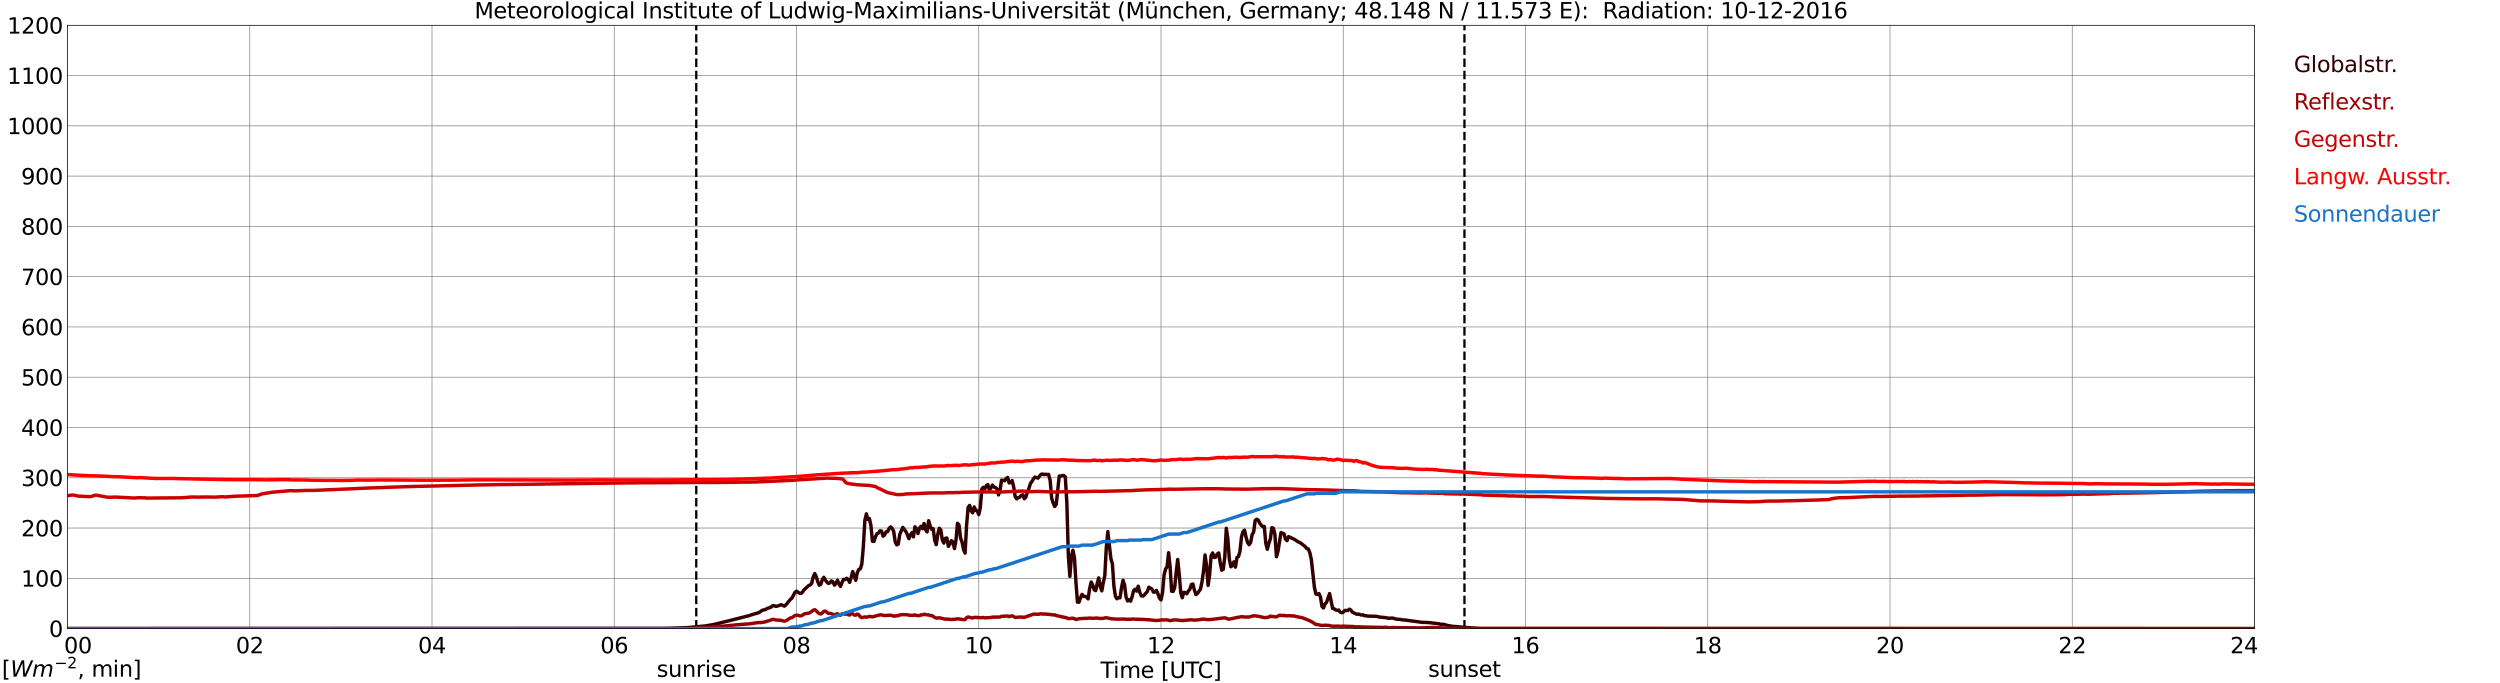 <?xml version="1.0" encoding="utf-8" standalone="no"?>
<!DOCTYPE svg PUBLIC "-//W3C//DTD SVG 1.1//EN"
  "http://www.w3.org/Graphics/SVG/1.1/DTD/svg11.dtd">
<svg xmlns:xlink="http://www.w3.org/1999/xlink" width="1085.4pt" height="296.64pt" viewBox="0 0 1085.4 296.64" xmlns="http://www.w3.org/2000/svg" version="1.1">
 <defs>
  <style type="text/css">*{stroke-linejoin: round; stroke-linecap: butt}</style>
 </defs>
 <g id="figure_1">
  <g id="patch_1">
   <path d="M 0 296.64 
L 1085.4 296.64 
L 1085.4 0 
L 0 0 
z
" style="fill: #ffffff"/>
  </g>
  <g id="axes_1">
   <g id="patch_2">
    <path d="M 29.306 272.909 
L 978.814 272.909 
L 978.814 10.976 
L 29.306 10.976 
z
" style="fill: #ffffff"/>
   </g>
   <g id="patch_3">
    <path d="M 978.814 272.909 
L 978.814 272.909 
L 978.814 10.976 
L 978.814 10.976 
z
" clip-path="url(#pd2e6c837c9)" style="fill: #d3d3d3; opacity: 0.25; stroke: #d3d3d3; stroke-linejoin: miter"/>
   </g>
   <g id="matplotlib.axis_1">
    <g id="xtick_1">
     <g id="line2d_1">
      <path d="M 29.306 272.909 
L 29.306 10.976 
" clip-path="url(#pd2e6c837c9)" style="fill: none; stroke: #808080; stroke-width: 0.3; stroke-linecap: square"/>
     </g>
     <g id="line2d_2"/>
     <g id="text_1">
      <!--    00 -->
      <g transform="translate(18.733 283.627) scale(0.095 -0.095)">
       <defs>
        <path id="DejaVuSans-20" transform="scale(0.016)"/>
        <path id="DejaVuSans-30" d="M 2034 4250 
Q 1547 4250 1301 3770 
Q 1056 3291 1056 2328 
Q 1056 1369 1301 889 
Q 1547 409 2034 409 
Q 2525 409 2770 889 
Q 3016 1369 3016 2328 
Q 3016 3291 2770 3770 
Q 2525 4250 2034 4250 
z
M 2034 4750 
Q 2819 4750 3233 4129 
Q 3647 3509 3647 2328 
Q 3647 1150 3233 529 
Q 2819 -91 2034 -91 
Q 1250 -91 836 529 
Q 422 1150 422 2328 
Q 422 3509 836 4129 
Q 1250 4750 2034 4750 
z
" transform="scale(0.016)"/>
       </defs>
       <use xlink:href="#DejaVuSans-20"/>
       <use xlink:href="#DejaVuSans-20" transform="translate(31.787 0)"/>
       <use xlink:href="#DejaVuSans-20" transform="translate(63.574 0)"/>
       <use xlink:href="#DejaVuSans-30" transform="translate(95.361 0)"/>
       <use xlink:href="#DejaVuSans-30" transform="translate(158.984 0)"/>
      </g>
     </g>
    </g>
    <g id="xtick_2">
     <g id="line2d_3">
      <path d="M 108.431 272.909 
L 108.431 10.976 
" clip-path="url(#pd2e6c837c9)" style="fill: none; stroke: #808080; stroke-width: 0.3; stroke-linecap: square"/>
     </g>
     <g id="line2d_4"/>
     <g id="text_2">
      <!-- 02 -->
      <g transform="translate(102.387 283.627) scale(0.095 -0.095)">
       <defs>
        <path id="DejaVuSans-32" d="M 1228 531 
L 3431 531 
L 3431 0 
L 469 0 
L 469 531 
Q 828 903 1448 1529 
Q 2069 2156 2228 2338 
Q 2531 2678 2651 2914 
Q 2772 3150 2772 3378 
Q 2772 3750 2511 3984 
Q 2250 4219 1831 4219 
Q 1534 4219 1204 4116 
Q 875 4013 500 3803 
L 500 4441 
Q 881 4594 1212 4672 
Q 1544 4750 1819 4750 
Q 2544 4750 2975 4387 
Q 3406 4025 3406 3419 
Q 3406 3131 3298 2873 
Q 3191 2616 2906 2266 
Q 2828 2175 2409 1742 
Q 1991 1309 1228 531 
z
" transform="scale(0.016)"/>
       </defs>
       <use xlink:href="#DejaVuSans-30"/>
       <use xlink:href="#DejaVuSans-32" transform="translate(63.623 0)"/>
      </g>
     </g>
    </g>
    <g id="xtick_3">
     <g id="line2d_5">
      <path d="M 187.557 272.909 
L 187.557 10.976 
" clip-path="url(#pd2e6c837c9)" style="fill: none; stroke: #808080; stroke-width: 0.3; stroke-linecap: square"/>
     </g>
     <g id="line2d_6"/>
     <g id="text_3">
      <!-- 04 -->
      <g transform="translate(181.513 283.627) scale(0.095 -0.095)">
       <defs>
        <path id="DejaVuSans-34" d="M 2419 4116 
L 825 1625 
L 2419 1625 
L 2419 4116 
z
M 2253 4666 
L 3047 4666 
L 3047 1625 
L 3713 1625 
L 3713 1100 
L 3047 1100 
L 3047 0 
L 2419 0 
L 2419 1100 
L 313 1100 
L 313 1709 
L 2253 4666 
z
" transform="scale(0.016)"/>
       </defs>
       <use xlink:href="#DejaVuSans-30"/>
       <use xlink:href="#DejaVuSans-34" transform="translate(63.623 0)"/>
      </g>
     </g>
    </g>
    <g id="xtick_4">
     <g id="line2d_7">
      <path d="M 266.683 272.909 
L 266.683 10.976 
" clip-path="url(#pd2e6c837c9)" style="fill: none; stroke: #808080; stroke-width: 0.3; stroke-linecap: square"/>
     </g>
     <g id="line2d_8"/>
     <g id="text_4">
      <!-- 06 -->
      <g transform="translate(260.638 283.627) scale(0.095 -0.095)">
       <defs>
        <path id="DejaVuSans-36" d="M 2113 2584 
Q 1688 2584 1439 2293 
Q 1191 2003 1191 1497 
Q 1191 994 1439 701 
Q 1688 409 2113 409 
Q 2538 409 2786 701 
Q 3034 994 3034 1497 
Q 3034 2003 2786 2293 
Q 2538 2584 2113 2584 
z
M 3366 4563 
L 3366 3988 
Q 3128 4100 2886 4159 
Q 2644 4219 2406 4219 
Q 1781 4219 1451 3797 
Q 1122 3375 1075 2522 
Q 1259 2794 1537 2939 
Q 1816 3084 2150 3084 
Q 2853 3084 3261 2657 
Q 3669 2231 3669 1497 
Q 3669 778 3244 343 
Q 2819 -91 2113 -91 
Q 1303 -91 875 529 
Q 447 1150 447 2328 
Q 447 3434 972 4092 
Q 1497 4750 2381 4750 
Q 2619 4750 2861 4703 
Q 3103 4656 3366 4563 
z
" transform="scale(0.016)"/>
       </defs>
       <use xlink:href="#DejaVuSans-30"/>
       <use xlink:href="#DejaVuSans-36" transform="translate(63.623 0)"/>
      </g>
     </g>
    </g>
    <g id="xtick_5">
     <g id="line2d_9">
      <path d="M 345.808 272.909 
L 345.808 10.976 
" clip-path="url(#pd2e6c837c9)" style="fill: none; stroke: #808080; stroke-width: 0.3; stroke-linecap: square"/>
     </g>
     <g id="line2d_10"/>
     <g id="text_5">
      <!-- 08 -->
      <g transform="translate(339.764 283.627) scale(0.095 -0.095)">
       <defs>
        <path id="DejaVuSans-38" d="M 2034 2216 
Q 1584 2216 1326 1975 
Q 1069 1734 1069 1313 
Q 1069 891 1326 650 
Q 1584 409 2034 409 
Q 2484 409 2743 651 
Q 3003 894 3003 1313 
Q 3003 1734 2745 1975 
Q 2488 2216 2034 2216 
z
M 1403 2484 
Q 997 2584 770 2862 
Q 544 3141 544 3541 
Q 544 4100 942 4425 
Q 1341 4750 2034 4750 
Q 2731 4750 3128 4425 
Q 3525 4100 3525 3541 
Q 3525 3141 3298 2862 
Q 3072 2584 2669 2484 
Q 3125 2378 3379 2068 
Q 3634 1759 3634 1313 
Q 3634 634 3220 271 
Q 2806 -91 2034 -91 
Q 1263 -91 848 271 
Q 434 634 434 1313 
Q 434 1759 690 2068 
Q 947 2378 1403 2484 
z
M 1172 3481 
Q 1172 3119 1398 2916 
Q 1625 2713 2034 2713 
Q 2441 2713 2670 2916 
Q 2900 3119 2900 3481 
Q 2900 3844 2670 4047 
Q 2441 4250 2034 4250 
Q 1625 4250 1398 4047 
Q 1172 3844 1172 3481 
z
" transform="scale(0.016)"/>
       </defs>
       <use xlink:href="#DejaVuSans-30"/>
       <use xlink:href="#DejaVuSans-38" transform="translate(63.623 0)"/>
      </g>
     </g>
    </g>
    <g id="xtick_6">
     <g id="line2d_11">
      <path d="M 424.934 272.909 
L 424.934 10.976 
" clip-path="url(#pd2e6c837c9)" style="fill: none; stroke: #808080; stroke-width: 0.3; stroke-linecap: square"/>
     </g>
     <g id="line2d_12"/>
     <g id="text_6">
      <!-- 10 -->
      <g transform="translate(418.89 283.627) scale(0.095 -0.095)">
       <defs>
        <path id="DejaVuSans-31" d="M 794 531 
L 1825 531 
L 1825 4091 
L 703 3866 
L 703 4441 
L 1819 4666 
L 2450 4666 
L 2450 531 
L 3481 531 
L 3481 0 
L 794 0 
L 794 531 
z
" transform="scale(0.016)"/>
       </defs>
       <use xlink:href="#DejaVuSans-31"/>
       <use xlink:href="#DejaVuSans-30" transform="translate(63.623 0)"/>
      </g>
     </g>
    </g>
    <g id="xtick_7">
     <g id="line2d_13">
      <path d="M 504.06 272.909 
L 504.06 10.976 
" clip-path="url(#pd2e6c837c9)" style="fill: none; stroke: #808080; stroke-width: 0.3; stroke-linecap: square"/>
     </g>
     <g id="line2d_14"/>
     <g id="text_7">
      <!-- 12 -->
      <g transform="translate(498.015 283.627) scale(0.095 -0.095)">
       <use xlink:href="#DejaVuSans-31"/>
       <use xlink:href="#DejaVuSans-32" transform="translate(63.623 0)"/>
      </g>
     </g>
    </g>
    <g id="xtick_8">
     <g id="line2d_15">
      <path d="M 583.185 272.909 
L 583.185 10.976 
" clip-path="url(#pd2e6c837c9)" style="fill: none; stroke: #808080; stroke-width: 0.3; stroke-linecap: square"/>
     </g>
     <g id="line2d_16"/>
     <g id="text_8">
      <!-- 14 -->
      <g transform="translate(577.141 283.627) scale(0.095 -0.095)">
       <use xlink:href="#DejaVuSans-31"/>
       <use xlink:href="#DejaVuSans-34" transform="translate(63.623 0)"/>
      </g>
     </g>
    </g>
    <g id="xtick_9">
     <g id="line2d_17">
      <path d="M 662.311 272.909 
L 662.311 10.976 
" clip-path="url(#pd2e6c837c9)" style="fill: none; stroke: #808080; stroke-width: 0.3; stroke-linecap: square"/>
     </g>
     <g id="line2d_18"/>
     <g id="text_9">
      <!-- 16 -->
      <g transform="translate(656.267 283.627) scale(0.095 -0.095)">
       <use xlink:href="#DejaVuSans-31"/>
       <use xlink:href="#DejaVuSans-36" transform="translate(63.623 0)"/>
      </g>
     </g>
    </g>
    <g id="xtick_10">
     <g id="line2d_19">
      <path d="M 741.437 272.909 
L 741.437 10.976 
" clip-path="url(#pd2e6c837c9)" style="fill: none; stroke: #808080; stroke-width: 0.3; stroke-linecap: square"/>
     </g>
     <g id="line2d_20"/>
     <g id="text_10">
      <!-- 18 -->
      <g transform="translate(735.392 283.627) scale(0.095 -0.095)">
       <use xlink:href="#DejaVuSans-31"/>
       <use xlink:href="#DejaVuSans-38" transform="translate(63.623 0)"/>
      </g>
     </g>
    </g>
    <g id="xtick_11">
     <g id="line2d_21">
      <path d="M 820.562 272.909 
L 820.562 10.976 
" clip-path="url(#pd2e6c837c9)" style="fill: none; stroke: #808080; stroke-width: 0.3; stroke-linecap: square"/>
     </g>
     <g id="line2d_22"/>
     <g id="text_11">
      <!-- 20 -->
      <g transform="translate(814.518 283.627) scale(0.095 -0.095)">
       <use xlink:href="#DejaVuSans-32"/>
       <use xlink:href="#DejaVuSans-30" transform="translate(63.623 0)"/>
      </g>
     </g>
    </g>
    <g id="xtick_12">
     <g id="line2d_23">
      <path d="M 899.688 272.909 
L 899.688 10.976 
" clip-path="url(#pd2e6c837c9)" style="fill: none; stroke: #808080; stroke-width: 0.3; stroke-linecap: square"/>
     </g>
     <g id="line2d_24"/>
     <g id="text_12">
      <!-- 22 -->
      <g transform="translate(893.644 283.627) scale(0.095 -0.095)">
       <use xlink:href="#DejaVuSans-32"/>
       <use xlink:href="#DejaVuSans-32" transform="translate(63.623 0)"/>
      </g>
     </g>
    </g>
    <g id="xtick_13">
     <g id="line2d_25">
      <path d="M 978.814 272.909 
L 978.814 10.976 
" clip-path="url(#pd2e6c837c9)" style="fill: none; stroke: #808080; stroke-width: 0.3; stroke-linecap: square"/>
     </g>
     <g id="line2d_26"/>
     <g id="text_13">
      <!-- 24    -->
      <g transform="translate(968.241 283.627) scale(0.095 -0.095)">
       <use xlink:href="#DejaVuSans-32"/>
       <use xlink:href="#DejaVuSans-34" transform="translate(63.623 0)"/>
       <use xlink:href="#DejaVuSans-20" transform="translate(127.246 0)"/>
       <use xlink:href="#DejaVuSans-20" transform="translate(159.033 0)"/>
       <use xlink:href="#DejaVuSans-20" transform="translate(190.82 0)"/>
      </g>
     </g>
    </g>
    <g id="text_14">
     <!-- Time [UTC] -->
     <g transform="translate(477.806 294.322) scale(0.095 -0.095)">
      <defs>
       <path id="DejaVuSans-54" d="M -19 4666 
L 3928 4666 
L 3928 4134 
L 2272 4134 
L 2272 0 
L 1638 0 
L 1638 4134 
L -19 4134 
L -19 4666 
z
" transform="scale(0.016)"/>
       <path id="DejaVuSans-69" d="M 603 3500 
L 1178 3500 
L 1178 0 
L 603 0 
L 603 3500 
z
M 603 4863 
L 1178 4863 
L 1178 4134 
L 603 4134 
L 603 4863 
z
" transform="scale(0.016)"/>
       <path id="DejaVuSans-6d" d="M 3328 2828 
Q 3544 3216 3844 3400 
Q 4144 3584 4550 3584 
Q 5097 3584 5394 3201 
Q 5691 2819 5691 2113 
L 5691 0 
L 5113 0 
L 5113 2094 
Q 5113 2597 4934 2840 
Q 4756 3084 4391 3084 
Q 3944 3084 3684 2787 
Q 3425 2491 3425 1978 
L 3425 0 
L 2847 0 
L 2847 2094 
Q 2847 2600 2669 2842 
Q 2491 3084 2119 3084 
Q 1678 3084 1418 2786 
Q 1159 2488 1159 1978 
L 1159 0 
L 581 0 
L 581 3500 
L 1159 3500 
L 1159 2956 
Q 1356 3278 1631 3431 
Q 1906 3584 2284 3584 
Q 2666 3584 2933 3390 
Q 3200 3197 3328 2828 
z
" transform="scale(0.016)"/>
       <path id="DejaVuSans-65" d="M 3597 1894 
L 3597 1613 
L 953 1613 
Q 991 1019 1311 708 
Q 1631 397 2203 397 
Q 2534 397 2845 478 
Q 3156 559 3463 722 
L 3463 178 
Q 3153 47 2828 -22 
Q 2503 -91 2169 -91 
Q 1331 -91 842 396 
Q 353 884 353 1716 
Q 353 2575 817 3079 
Q 1281 3584 2069 3584 
Q 2775 3584 3186 3129 
Q 3597 2675 3597 1894 
z
M 3022 2063 
Q 3016 2534 2758 2815 
Q 2500 3097 2075 3097 
Q 1594 3097 1305 2825 
Q 1016 2553 972 2059 
L 3022 2063 
z
" transform="scale(0.016)"/>
       <path id="DejaVuSans-5b" d="M 550 4863 
L 1875 4863 
L 1875 4416 
L 1125 4416 
L 1125 -397 
L 1875 -397 
L 1875 -844 
L 550 -844 
L 550 4863 
z
" transform="scale(0.016)"/>
       <path id="DejaVuSans-55" d="M 556 4666 
L 1191 4666 
L 1191 1831 
Q 1191 1081 1462 751 
Q 1734 422 2344 422 
Q 2950 422 3222 751 
Q 3494 1081 3494 1831 
L 3494 4666 
L 4128 4666 
L 4128 1753 
Q 4128 841 3676 375 
Q 3225 -91 2344 -91 
Q 1459 -91 1007 375 
Q 556 841 556 1753 
L 556 4666 
z
" transform="scale(0.016)"/>
       <path id="DejaVuSans-43" d="M 4122 4306 
L 4122 3641 
Q 3803 3938 3442 4084 
Q 3081 4231 2675 4231 
Q 1875 4231 1450 3742 
Q 1025 3253 1025 2328 
Q 1025 1406 1450 917 
Q 1875 428 2675 428 
Q 3081 428 3442 575 
Q 3803 722 4122 1019 
L 4122 359 
Q 3791 134 3420 21 
Q 3050 -91 2638 -91 
Q 1578 -91 968 557 
Q 359 1206 359 2328 
Q 359 3453 968 4101 
Q 1578 4750 2638 4750 
Q 3056 4750 3426 4639 
Q 3797 4528 4122 4306 
z
" transform="scale(0.016)"/>
       <path id="DejaVuSans-5d" d="M 1947 4863 
L 1947 -844 
L 622 -844 
L 622 -397 
L 1369 -397 
L 1369 4416 
L 622 4416 
L 622 4863 
L 1947 4863 
z
" transform="scale(0.016)"/>
      </defs>
      <use xlink:href="#DejaVuSans-54"/>
      <use xlink:href="#DejaVuSans-69" transform="translate(57.959 0)"/>
      <use xlink:href="#DejaVuSans-6d" transform="translate(85.742 0)"/>
      <use xlink:href="#DejaVuSans-65" transform="translate(183.154 0)"/>
      <use xlink:href="#DejaVuSans-20" transform="translate(244.678 0)"/>
      <use xlink:href="#DejaVuSans-5b" transform="translate(276.465 0)"/>
      <use xlink:href="#DejaVuSans-55" transform="translate(315.479 0)"/>
      <use xlink:href="#DejaVuSans-54" transform="translate(388.672 0)"/>
      <use xlink:href="#DejaVuSans-43" transform="translate(443.881 0)"/>
      <use xlink:href="#DejaVuSans-5d" transform="translate(513.705 0)"/>
     </g>
    </g>
   </g>
   <g id="matplotlib.axis_2">
    <g id="ytick_1">
     <g id="line2d_27">
      <path d="M 29.306 272.909 
L 978.814 272.909 
" clip-path="url(#pd2e6c837c9)" style="fill: none; stroke: #808080; stroke-width: 0.3; stroke-linecap: square"/>
     </g>
     <g id="line2d_28"/>
     <g id="text_15">
      <!-- 0 -->
      <g transform="translate(21.261 276.518) scale(0.095 -0.095)">
       <use xlink:href="#DejaVuSans-30"/>
      </g>
     </g>
    </g>
    <g id="ytick_2">
     <g id="line2d_29">
      <path d="M 29.306 251.081 
L 978.814 251.081 
" clip-path="url(#pd2e6c837c9)" style="fill: none; stroke: #808080; stroke-width: 0.3; stroke-linecap: square"/>
     </g>
     <g id="line2d_30"/>
     <g id="text_16">
      <!-- 100 -->
      <g transform="translate(9.173 254.69) scale(0.095 -0.095)">
       <use xlink:href="#DejaVuSans-31"/>
       <use xlink:href="#DejaVuSans-30" transform="translate(63.623 0)"/>
       <use xlink:href="#DejaVuSans-30" transform="translate(127.246 0)"/>
      </g>
     </g>
    </g>
    <g id="ytick_3">
     <g id="line2d_31">
      <path d="M 29.306 229.253 
L 978.814 229.253 
" clip-path="url(#pd2e6c837c9)" style="fill: none; stroke: #808080; stroke-width: 0.3; stroke-linecap: square"/>
     </g>
     <g id="line2d_32"/>
     <g id="text_17">
      <!-- 200 -->
      <g transform="translate(9.173 232.863) scale(0.095 -0.095)">
       <use xlink:href="#DejaVuSans-32"/>
       <use xlink:href="#DejaVuSans-30" transform="translate(63.623 0)"/>
       <use xlink:href="#DejaVuSans-30" transform="translate(127.246 0)"/>
      </g>
     </g>
    </g>
    <g id="ytick_4">
     <g id="line2d_33">
      <path d="M 29.306 207.426 
L 978.814 207.426 
" clip-path="url(#pd2e6c837c9)" style="fill: none; stroke: #808080; stroke-width: 0.3; stroke-linecap: square"/>
     </g>
     <g id="line2d_34"/>
     <g id="text_18">
      <!-- 300 -->
      <g transform="translate(9.173 211.035) scale(0.095 -0.095)">
       <defs>
        <path id="DejaVuSans-33" d="M 2597 2516 
Q 3050 2419 3304 2112 
Q 3559 1806 3559 1356 
Q 3559 666 3084 287 
Q 2609 -91 1734 -91 
Q 1441 -91 1130 -33 
Q 819 25 488 141 
L 488 750 
Q 750 597 1062 519 
Q 1375 441 1716 441 
Q 2309 441 2620 675 
Q 2931 909 2931 1356 
Q 2931 1769 2642 2001 
Q 2353 2234 1838 2234 
L 1294 2234 
L 1294 2753 
L 1863 2753 
Q 2328 2753 2575 2939 
Q 2822 3125 2822 3475 
Q 2822 3834 2567 4026 
Q 2313 4219 1838 4219 
Q 1578 4219 1281 4162 
Q 984 4106 628 3988 
L 628 4550 
Q 988 4650 1302 4700 
Q 1616 4750 1894 4750 
Q 2613 4750 3031 4423 
Q 3450 4097 3450 3541 
Q 3450 3153 3228 2886 
Q 3006 2619 2597 2516 
z
" transform="scale(0.016)"/>
       </defs>
       <use xlink:href="#DejaVuSans-33"/>
       <use xlink:href="#DejaVuSans-30" transform="translate(63.623 0)"/>
       <use xlink:href="#DejaVuSans-30" transform="translate(127.246 0)"/>
      </g>
     </g>
    </g>
    <g id="ytick_5">
     <g id="line2d_35">
      <path d="M 29.306 185.598 
L 978.814 185.598 
" clip-path="url(#pd2e6c837c9)" style="fill: none; stroke: #808080; stroke-width: 0.3; stroke-linecap: square"/>
     </g>
     <g id="line2d_36"/>
     <g id="text_19">
      <!-- 400 -->
      <g transform="translate(9.173 189.207) scale(0.095 -0.095)">
       <use xlink:href="#DejaVuSans-34"/>
       <use xlink:href="#DejaVuSans-30" transform="translate(63.623 0)"/>
       <use xlink:href="#DejaVuSans-30" transform="translate(127.246 0)"/>
      </g>
     </g>
    </g>
    <g id="ytick_6">
     <g id="line2d_37">
      <path d="M 29.306 163.77 
L 978.814 163.77 
" clip-path="url(#pd2e6c837c9)" style="fill: none; stroke: #808080; stroke-width: 0.3; stroke-linecap: square"/>
     </g>
     <g id="line2d_38"/>
     <g id="text_20">
      <!-- 500 -->
      <g transform="translate(9.173 167.379) scale(0.095 -0.095)">
       <defs>
        <path id="DejaVuSans-35" d="M 691 4666 
L 3169 4666 
L 3169 4134 
L 1269 4134 
L 1269 2991 
Q 1406 3038 1543 3061 
Q 1681 3084 1819 3084 
Q 2600 3084 3056 2656 
Q 3513 2228 3513 1497 
Q 3513 744 3044 326 
Q 2575 -91 1722 -91 
Q 1428 -91 1123 -41 
Q 819 9 494 109 
L 494 744 
Q 775 591 1075 516 
Q 1375 441 1709 441 
Q 2250 441 2565 725 
Q 2881 1009 2881 1497 
Q 2881 1984 2565 2268 
Q 2250 2553 1709 2553 
Q 1456 2553 1204 2497 
Q 953 2441 691 2322 
L 691 4666 
z
" transform="scale(0.016)"/>
       </defs>
       <use xlink:href="#DejaVuSans-35"/>
       <use xlink:href="#DejaVuSans-30" transform="translate(63.623 0)"/>
       <use xlink:href="#DejaVuSans-30" transform="translate(127.246 0)"/>
      </g>
     </g>
    </g>
    <g id="ytick_7">
     <g id="line2d_39">
      <path d="M 29.306 141.942 
L 978.814 141.942 
" clip-path="url(#pd2e6c837c9)" style="fill: none; stroke: #808080; stroke-width: 0.3; stroke-linecap: square"/>
     </g>
     <g id="line2d_40"/>
     <g id="text_21">
      <!-- 600 -->
      <g transform="translate(9.173 145.551) scale(0.095 -0.095)">
       <use xlink:href="#DejaVuSans-36"/>
       <use xlink:href="#DejaVuSans-30" transform="translate(63.623 0)"/>
       <use xlink:href="#DejaVuSans-30" transform="translate(127.246 0)"/>
      </g>
     </g>
    </g>
    <g id="ytick_8">
     <g id="line2d_41">
      <path d="M 29.306 120.114 
L 978.814 120.114 
" clip-path="url(#pd2e6c837c9)" style="fill: none; stroke: #808080; stroke-width: 0.3; stroke-linecap: square"/>
     </g>
     <g id="line2d_42"/>
     <g id="text_22">
      <!-- 700 -->
      <g transform="translate(9.173 123.724) scale(0.095 -0.095)">
       <defs>
        <path id="DejaVuSans-37" d="M 525 4666 
L 3525 4666 
L 3525 4397 
L 1831 0 
L 1172 0 
L 2766 4134 
L 525 4134 
L 525 4666 
z
" transform="scale(0.016)"/>
       </defs>
       <use xlink:href="#DejaVuSans-37"/>
       <use xlink:href="#DejaVuSans-30" transform="translate(63.623 0)"/>
       <use xlink:href="#DejaVuSans-30" transform="translate(127.246 0)"/>
      </g>
     </g>
    </g>
    <g id="ytick_9">
     <g id="line2d_43">
      <path d="M 29.306 98.287 
L 978.814 98.287 
" clip-path="url(#pd2e6c837c9)" style="fill: none; stroke: #808080; stroke-width: 0.3; stroke-linecap: square"/>
     </g>
     <g id="line2d_44"/>
     <g id="text_23">
      <!-- 800 -->
      <g transform="translate(9.173 101.896) scale(0.095 -0.095)">
       <use xlink:href="#DejaVuSans-38"/>
       <use xlink:href="#DejaVuSans-30" transform="translate(63.623 0)"/>
       <use xlink:href="#DejaVuSans-30" transform="translate(127.246 0)"/>
      </g>
     </g>
    </g>
    <g id="ytick_10">
     <g id="line2d_45">
      <path d="M 29.306 76.459 
L 978.814 76.459 
" clip-path="url(#pd2e6c837c9)" style="fill: none; stroke: #808080; stroke-width: 0.3; stroke-linecap: square"/>
     </g>
     <g id="line2d_46"/>
     <g id="text_24">
      <!-- 900 -->
      <g transform="translate(9.173 80.068) scale(0.095 -0.095)">
       <defs>
        <path id="DejaVuSans-39" d="M 703 97 
L 703 672 
Q 941 559 1184 500 
Q 1428 441 1663 441 
Q 2288 441 2617 861 
Q 2947 1281 2994 2138 
Q 2813 1869 2534 1725 
Q 2256 1581 1919 1581 
Q 1219 1581 811 2004 
Q 403 2428 403 3163 
Q 403 3881 828 4315 
Q 1253 4750 1959 4750 
Q 2769 4750 3195 4129 
Q 3622 3509 3622 2328 
Q 3622 1225 3098 567 
Q 2575 -91 1691 -91 
Q 1453 -91 1209 -44 
Q 966 3 703 97 
z
M 1959 2075 
Q 2384 2075 2632 2365 
Q 2881 2656 2881 3163 
Q 2881 3666 2632 3958 
Q 2384 4250 1959 4250 
Q 1534 4250 1286 3958 
Q 1038 3666 1038 3163 
Q 1038 2656 1286 2365 
Q 1534 2075 1959 2075 
z
" transform="scale(0.016)"/>
       </defs>
       <use xlink:href="#DejaVuSans-39"/>
       <use xlink:href="#DejaVuSans-30" transform="translate(63.623 0)"/>
       <use xlink:href="#DejaVuSans-30" transform="translate(127.246 0)"/>
      </g>
     </g>
    </g>
    <g id="ytick_11">
     <g id="line2d_47">
      <path d="M 29.306 54.631 
L 978.814 54.631 
" clip-path="url(#pd2e6c837c9)" style="fill: none; stroke: #808080; stroke-width: 0.3; stroke-linecap: square"/>
     </g>
     <g id="line2d_48"/>
     <g id="text_25">
      <!-- 1000 -->
      <g transform="translate(3.128 58.24) scale(0.095 -0.095)">
       <use xlink:href="#DejaVuSans-31"/>
       <use xlink:href="#DejaVuSans-30" transform="translate(63.623 0)"/>
       <use xlink:href="#DejaVuSans-30" transform="translate(127.246 0)"/>
       <use xlink:href="#DejaVuSans-30" transform="translate(190.869 0)"/>
      </g>
     </g>
    </g>
    <g id="ytick_12">
     <g id="line2d_49">
      <path d="M 29.306 32.803 
L 978.814 32.803 
" clip-path="url(#pd2e6c837c9)" style="fill: none; stroke: #808080; stroke-width: 0.3; stroke-linecap: square"/>
     </g>
     <g id="line2d_50"/>
     <g id="text_26">
      <!-- 1100 -->
      <g transform="translate(3.128 36.413) scale(0.095 -0.095)">
       <use xlink:href="#DejaVuSans-31"/>
       <use xlink:href="#DejaVuSans-31" transform="translate(63.623 0)"/>
       <use xlink:href="#DejaVuSans-30" transform="translate(127.246 0)"/>
       <use xlink:href="#DejaVuSans-30" transform="translate(190.869 0)"/>
      </g>
     </g>
    </g>
    <g id="ytick_13">
     <g id="line2d_51">
      <path d="M 29.306 10.976 
L 978.814 10.976 
" clip-path="url(#pd2e6c837c9)" style="fill: none; stroke: #808080; stroke-width: 0.3; stroke-linecap: square"/>
     </g>
     <g id="line2d_52"/>
     <g id="text_27">
      <!-- 1200 -->
      <g transform="translate(3.128 14.585) scale(0.095 -0.095)">
       <use xlink:href="#DejaVuSans-31"/>
       <use xlink:href="#DejaVuSans-32" transform="translate(63.623 0)"/>
       <use xlink:href="#DejaVuSans-30" transform="translate(127.246 0)"/>
       <use xlink:href="#DejaVuSans-30" transform="translate(190.869 0)"/>
      </g>
     </g>
    </g>
   </g>
   <g id="line2d_53">
    <path d="M 302.289 272.909 
L 302.289 10.976 
" clip-path="url(#pd2e6c837c9)" style="fill: none; stroke-dasharray: 3.7,1.6; stroke-dashoffset: 0; stroke: #000000"/>
   </g>
   <g id="line2d_54">
    <path d="M 635.804 272.909 
L 635.804 10.976 
" clip-path="url(#pd2e6c837c9)" style="fill: none; stroke-dasharray: 3.7,1.6; stroke-dashoffset: 0; stroke: #000000"/>
   </g>
   <g id="line2d_55">
    <path d="M 29.306 272.909 
L 289.761 272.813 
L 298.992 272.444 
L 306.246 271.748 
L 310.202 271.069 
L 317.455 269.268 
L 324.708 267.428 
L 325.368 267.293 
L 326.027 266.983 
L 329.324 266.033 
L 329.983 265.684 
L 330.643 265.142 
L 331.302 264.833 
L 331.961 264.774 
L 333.28 264.097 
L 334.599 263.671 
L 335.258 263.108 
L 335.918 262.896 
L 336.577 263.187 
L 337.236 263.226 
L 339.215 262.547 
L 340.533 263.167 
L 341.193 262.626 
L 343.171 260.203 
L 343.83 259.681 
L 345.149 257.162 
L 345.808 256.66 
L 347.127 257.57 
L 347.787 257.627 
L 348.446 257.027 
L 349.105 256.06 
L 351.083 254.237 
L 351.743 253.967 
L 352.402 253.31 
L 353.062 250.5 
L 353.721 249.01 
L 354.38 250.365 
L 355.04 252.515 
L 355.699 254.065 
L 356.359 253.716 
L 357.018 251.721 
L 357.677 250.636 
L 358.337 251.836 
L 358.996 252.727 
L 359.655 253.29 
L 360.315 253.056 
L 360.974 252.225 
L 361.634 252.592 
L 362.293 254.045 
L 362.952 253.231 
L 363.612 251.915 
L 364.271 253.657 
L 364.93 254.587 
L 365.59 252.825 
L 366.249 251.507 
L 366.909 251.625 
L 367.568 251.081 
L 368.227 251.585 
L 368.887 252.825 
L 369.546 250.732 
L 370.206 248.156 
L 371.524 251.935 
L 372.184 248.66 
L 372.843 247.226 
L 373.502 246.975 
L 374.162 244.923 
L 374.821 237.408 
L 375.481 225.999 
L 376.14 223.096 
L 376.799 225.536 
L 377.459 225.147 
L 378.118 228.092 
L 378.777 235.005 
L 379.437 235.044 
L 380.096 233.069 
L 380.756 231.694 
L 381.415 231.423 
L 382.074 230.454 
L 382.734 230.552 
L 383.393 232.778 
L 384.053 232.237 
L 384.712 230.899 
L 385.371 230.823 
L 386.031 229.389 
L 386.69 228.749 
L 387.349 229.389 
L 388.009 230.744 
L 388.668 235.258 
L 389.328 236.574 
L 389.987 236.208 
L 390.646 231.984 
L 391.965 228.983 
L 393.284 230.764 
L 393.943 232.119 
L 394.603 233.863 
L 395.262 232.217 
L 395.921 231.248 
L 396.581 233.069 
L 397.24 228.712 
L 397.899 229.563 
L 398.559 231.637 
L 399.218 229.234 
L 399.878 228.518 
L 400.537 229.524 
L 401.196 227.278 
L 401.856 230.009 
L 402.515 230.938 
L 403.175 226.077 
L 403.834 228.304 
L 404.493 229.834 
L 405.153 229.506 
L 405.812 234.56 
L 406.471 236.459 
L 407.131 232.043 
L 407.79 229.369 
L 408.45 230.009 
L 409.109 234.368 
L 409.768 235.78 
L 410.428 233.728 
L 411.087 233.593 
L 411.746 237.214 
L 412.406 236.245 
L 413.065 234.734 
L 413.725 235.315 
L 414.384 238.163 
L 415.043 234.523 
L 415.703 227.201 
L 416.362 227.937 
L 417.022 233.553 
L 417.681 235.297 
L 418.34 238.589 
L 419 240.158 
L 419.659 227.937 
L 420.318 220.306 
L 420.978 219.435 
L 421.637 221.777 
L 422.297 222.648 
L 422.956 220.112 
L 423.615 221.603 
L 424.275 221.797 
L 424.934 223.423 
L 425.593 220.557 
L 426.253 212.267 
L 426.912 211.571 
L 427.572 212.306 
L 428.231 210.855 
L 428.89 210.39 
L 429.55 212.597 
L 430.209 211.92 
L 430.869 210.621 
L 431.528 211.435 
L 432.187 211.686 
L 432.847 212.267 
L 433.506 214.862 
L 434.165 212.946 
L 434.825 208.471 
L 435.484 208.53 
L 436.144 208.744 
L 436.803 207.775 
L 437.462 207.29 
L 438.122 209.654 
L 438.781 209.499 
L 439.44 208.626 
L 440.1 211.396 
L 440.759 215.62 
L 441.419 216.587 
L 442.078 216.065 
L 442.737 215.812 
L 443.397 215.057 
L 444.056 214.805 
L 444.716 216.51 
L 445.375 215.851 
L 446.034 213.642 
L 446.694 212.151 
L 447.353 209.964 
L 448.012 209.054 
L 448.672 207.93 
L 449.331 207.116 
L 450.65 207.58 
L 451.969 205.954 
L 452.628 205.78 
L 453.287 206.07 
L 453.947 205.876 
L 454.606 206.031 
L 455.266 205.974 
L 455.925 208.491 
L 456.584 216.277 
L 457.244 218.427 
L 457.903 219.88 
L 458.563 219.027 
L 459.881 206.67 
L 460.541 206.69 
L 461.2 206.496 
L 461.859 206.439 
L 462.519 207.116 
L 463.178 218.195 
L 463.838 241.224 
L 464.497 250.249 
L 465.156 241.59 
L 465.816 238.899 
L 466.475 242.075 
L 467.134 252.786 
L 467.794 261.443 
L 468.453 261.443 
L 469.113 259.487 
L 469.772 258.053 
L 470.431 258.946 
L 471.091 258.906 
L 471.75 259.216 
L 472.409 260.011 
L 473.069 255.612 
L 473.728 252.709 
L 474.388 253.967 
L 475.047 256.077 
L 475.706 256.427 
L 476.366 253.347 
L 477.025 250.906 
L 477.685 254.646 
L 478.344 256.525 
L 479.003 252.901 
L 479.663 249.92 
L 480.322 237.563 
L 480.981 230.803 
L 482.3 242.52 
L 482.96 244.806 
L 483.619 254.491 
L 484.278 258.946 
L 484.938 259.952 
L 485.597 259.487 
L 486.256 259.546 
L 486.916 255.13 
L 487.575 251.935 
L 488.235 253.967 
L 488.894 259.216 
L 489.553 260.921 
L 490.213 260.321 
L 490.872 260.997 
L 491.532 259.002 
L 492.191 256.331 
L 492.85 255.826 
L 493.51 256.641 
L 494.169 254.51 
L 494.828 257.162 
L 495.488 258.673 
L 496.147 258.828 
L 496.807 258.345 
L 498.125 256.776 
L 498.785 254.955 
L 500.103 255.711 
L 500.763 257.066 
L 501.422 257.047 
L 502.082 256.331 
L 502.741 257.802 
L 503.4 259.738 
L 504.06 260.436 
L 504.719 257.376 
L 505.379 249.745 
L 506.038 247.034 
L 506.697 246.124 
L 507.357 239.984 
L 508.016 246.065 
L 508.675 256.697 
L 509.335 256.756 
L 509.994 255.091 
L 510.654 248.429 
L 511.313 242.909 
L 511.972 249.357 
L 512.632 257.317 
L 513.291 259.507 
L 513.95 257.182 
L 514.61 257.26 
L 515.269 257.802 
L 515.929 256.621 
L 516.588 255.846 
L 517.247 253.775 
L 517.907 253.561 
L 518.566 256.232 
L 519.226 258.151 
L 519.885 257.647 
L 521.204 255.767 
L 521.863 252.535 
L 522.522 247.925 
L 523.182 240.953 
L 523.841 245.58 
L 524.501 254.161 
L 525.16 249.571 
L 525.819 241.243 
L 526.479 240.08 
L 527.138 241.999 
L 527.797 241.9 
L 528.457 240.545 
L 529.116 240.08 
L 529.776 244.36 
L 530.435 247.556 
L 531.094 247.15 
L 531.754 241.785 
L 532.413 229.369 
L 533.073 233.903 
L 533.732 242.811 
L 534.391 246.065 
L 535.051 245.524 
L 535.71 243.935 
L 536.369 246.22 
L 537.029 242.055 
L 537.688 241.649 
L 538.348 239.325 
L 539.007 233.088 
L 539.666 230.803 
L 540.326 230.163 
L 540.985 233.224 
L 541.644 235.529 
L 542.304 236.478 
L 542.963 235.548 
L 543.623 232.119 
L 544.282 230.978 
L 544.941 225.999 
L 545.601 225.438 
L 546.26 225.787 
L 546.919 227.123 
L 547.579 228.033 
L 548.238 228.653 
L 548.898 228.537 
L 549.557 235.819 
L 550.216 238.473 
L 550.876 235.994 
L 551.535 233.979 
L 552.195 229.098 
L 552.854 229.352 
L 553.513 232.082 
L 554.173 241.689 
L 554.832 239.423 
L 556.151 231.248 
L 557.47 231.753 
L 558.129 234.114 
L 558.788 234.715 
L 559.448 232.973 
L 560.766 233.593 
L 562.085 234.232 
L 563.404 235.123 
L 564.723 235.78 
L 566.701 237.33 
L 567.36 238.183 
L 568.02 238.318 
L 568.679 239.964 
L 569.338 242.985 
L 570.657 255.032 
L 571.317 257.9 
L 571.976 258.053 
L 572.635 257.706 
L 573.295 259.197 
L 573.954 263.322 
L 574.613 263.942 
L 575.273 262.218 
L 575.932 261.521 
L 577.251 257.706 
L 578.57 264.136 
L 579.229 264.291 
L 579.889 264.813 
L 580.548 264.988 
L 581.207 264.852 
L 581.867 265.782 
L 582.526 266.013 
L 583.185 265.782 
L 583.845 265.046 
L 585.164 265.046 
L 585.823 264.483 
L 586.482 264.852 
L 587.142 265.782 
L 589.12 266.712 
L 589.779 266.577 
L 591.098 267.059 
L 591.757 266.906 
L 592.417 267.351 
L 593.076 267.312 
L 593.736 267.487 
L 597.032 267.563 
L 597.692 267.602 
L 599.011 267.912 
L 601.648 268.163 
L 602.967 268.434 
L 604.286 268.338 
L 604.945 268.417 
L 606.264 268.803 
L 608.242 268.978 
L 608.901 269.152 
L 609.561 269.133 
L 617.473 270.198 
L 620.111 270.274 
L 624.726 270.818 
L 625.386 271.029 
L 626.705 271.049 
L 628.683 271.593 
L 630.661 271.922 
L 642.53 272.909 
L 643.848 272.909 
L 978.154 272.909 
L 978.154 272.909 
" clip-path="url(#pd2e6c837c9)" style="fill: none; stroke: #330000; stroke-width: 1.5; stroke-linecap: square"/>
   </g>
   <g id="line2d_56">
    <path d="M 29.306 272.909 
L 301.63 272.909 
L 302.289 272.483 
L 305.586 272.387 
L 308.224 272.25 
L 314.158 271.824 
L 320.093 271.243 
L 325.368 270.837 
L 329.324 270.274 
L 329.983 270.333 
L 331.961 270.062 
L 333.94 269.423 
L 334.599 269.268 
L 335.258 268.919 
L 335.918 268.899 
L 336.577 269.113 
L 337.896 269.268 
L 338.555 269.229 
L 340.533 269.694 
L 341.193 269.482 
L 341.852 269.152 
L 343.171 268.262 
L 343.83 268.163 
L 345.149 267.214 
L 346.468 267.118 
L 347.127 267.369 
L 347.787 267.389 
L 348.446 267.059 
L 349.105 266.594 
L 349.765 266.382 
L 351.083 266.227 
L 351.743 265.917 
L 353.062 264.968 
L 353.721 264.697 
L 354.38 265.142 
L 355.04 265.898 
L 355.699 266.402 
L 356.359 266.577 
L 357.018 266.112 
L 357.677 265.394 
L 358.337 265.297 
L 359.655 266.323 
L 360.315 266.304 
L 360.974 266.402 
L 361.634 266.788 
L 362.293 266.943 
L 362.952 266.633 
L 363.612 266.459 
L 364.271 266.983 
L 364.93 267.118 
L 365.59 266.518 
L 366.249 266.422 
L 366.909 266.692 
L 367.568 266.518 
L 368.227 266.867 
L 368.887 267.022 
L 369.546 266.402 
L 370.206 266.459 
L 370.865 267.022 
L 371.524 267.098 
L 372.184 266.594 
L 372.843 266.943 
L 373.502 267.777 
L 374.162 268.163 
L 375.481 267.853 
L 376.14 267.952 
L 376.799 267.834 
L 377.459 267.602 
L 378.777 267.814 
L 382.074 266.943 
L 382.734 266.963 
L 384.053 267.253 
L 386.69 267.079 
L 387.349 267.234 
L 388.009 267.524 
L 389.328 267.332 
L 389.987 267.332 
L 390.646 266.963 
L 391.965 266.847 
L 393.943 266.904 
L 394.603 267.098 
L 396.581 267.157 
L 397.24 266.963 
L 397.899 267.196 
L 398.559 267.293 
L 399.218 267.273 
L 399.878 266.943 
L 400.537 266.963 
L 401.196 266.653 
L 402.515 266.963 
L 403.175 266.963 
L 403.834 267.234 
L 404.493 267.273 
L 405.153 267.583 
L 405.812 268.067 
L 406.471 268.279 
L 407.131 268.358 
L 407.79 268.203 
L 410.428 268.842 
L 411.087 268.764 
L 413.065 268.958 
L 415.043 268.823 
L 415.703 268.648 
L 418.34 269.017 
L 419 268.997 
L 419.659 268.163 
L 420.318 267.853 
L 421.637 268.183 
L 422.297 268.338 
L 422.956 268.028 
L 424.934 268.124 
L 425.593 268.203 
L 426.912 268.087 
L 427.572 268.262 
L 428.89 268.183 
L 430.209 268.107 
L 430.869 267.932 
L 434.165 267.893 
L 434.825 267.563 
L 436.144 267.524 
L 437.462 267.447 
L 438.122 267.699 
L 438.781 267.467 
L 439.44 267.389 
L 440.1 267.659 
L 440.759 268.087 
L 442.737 267.893 
L 444.056 267.952 
L 444.716 268.028 
L 448.012 266.887 
L 448.672 266.653 
L 449.331 266.614 
L 450.65 266.712 
L 451.969 266.478 
L 452.628 266.594 
L 453.947 266.594 
L 456.584 266.867 
L 457.244 267.002 
L 457.903 266.924 
L 458.563 267.234 
L 460.541 267.679 
L 463.178 268.262 
L 463.838 268.589 
L 465.816 268.397 
L 466.475 268.609 
L 467.134 268.958 
L 468.453 268.628 
L 470.431 268.493 
L 471.75 268.454 
L 473.069 268.338 
L 474.388 268.454 
L 476.366 268.318 
L 477.025 268.473 
L 479.003 268.493 
L 479.663 268.262 
L 480.322 268.203 
L 481.641 268.454 
L 482.3 268.648 
L 484.938 268.803 
L 488.235 268.764 
L 489.553 268.899 
L 490.213 268.823 
L 490.872 268.899 
L 491.532 268.744 
L 492.85 268.823 
L 496.147 268.919 
L 498.785 269.093 
L 502.082 269.403 
L 503.4 269.288 
L 504.06 269.152 
L 506.697 269.133 
L 508.016 269.443 
L 508.675 269.364 
L 509.335 269.172 
L 510.654 269.133 
L 513.291 269.423 
L 516.588 269.133 
L 517.247 269.074 
L 518.566 269.248 
L 520.544 269.093 
L 521.863 268.823 
L 522.522 268.803 
L 524.501 269.017 
L 525.819 268.958 
L 531.754 268.222 
L 532.413 268.417 
L 533.073 268.764 
L 533.732 268.783 
L 535.71 268.397 
L 537.029 268.067 
L 537.688 268.008 
L 539.007 267.718 
L 540.326 267.893 
L 542.304 267.873 
L 544.282 267.332 
L 546.26 267.544 
L 548.898 268.144 
L 550.216 268.048 
L 550.876 267.893 
L 551.535 267.487 
L 552.195 267.679 
L 552.854 267.659 
L 553.513 267.814 
L 554.173 267.834 
L 555.491 267.098 
L 556.81 267.273 
L 557.47 267.157 
L 558.129 267.351 
L 560.107 267.332 
L 560.766 267.428 
L 561.426 267.332 
L 562.745 267.679 
L 565.382 268.183 
L 568.02 269.229 
L 569.338 269.849 
L 571.317 271.108 
L 571.976 271.147 
L 573.954 271.573 
L 575.273 271.438 
L 577.251 271.573 
L 577.91 271.804 
L 579.229 271.883 
L 581.207 271.824 
L 581.867 271.94 
L 582.526 271.94 
L 583.185 271.824 
L 584.504 271.922 
L 587.801 272.018 
L 588.46 272.193 
L 589.779 272.114 
L 591.098 272.212 
L 600.329 272.405 
L 601.648 272.328 
L 602.967 272.56 
L 604.945 272.424 
L 606.264 272.503 
L 614.176 272.579 
L 616.154 272.618 
L 618.792 272.542 
L 622.089 272.424 
L 628.023 272.695 
L 629.342 272.793 
L 633.298 272.813 
L 978.154 272.909 
L 978.154 272.909 
" clip-path="url(#pd2e6c837c9)" style="fill: none; stroke: #990000; stroke-width: 1.5; stroke-linecap: square"/>
   </g>
   <g id="line2d_57">
    <path d="M 29.306 215.216 
L 30.625 215.032 
L 31.284 214.923 
L 31.943 214.934 
L 33.921 215.377 
L 39.197 215.637 
L 40.515 215.273 
L 41.175 215.032 
L 41.834 214.98 
L 45.131 215.6 
L 46.45 215.851 
L 48.428 215.903 
L 49.747 215.79 
L 55.022 216.054 
L 57 216.168 
L 58.319 216.224 
L 60.297 216.076 
L 62.275 216.144 
L 62.934 216.12 
L 63.594 216.248 
L 78.759 216.12 
L 83.375 215.772 
L 86.013 215.838 
L 89.309 215.762 
L 91.947 215.81 
L 93.266 215.834 
L 96.563 215.641 
L 97.881 215.746 
L 101.838 215.452 
L 111.728 215.137 
L 113.707 214.434 
L 118.322 213.681 
L 126.235 213.02 
L 128.213 213.109 
L 129.532 213.055 
L 132.169 212.948 
L 133.488 212.898 
L 136.125 212.911 
L 149.972 212.326 
L 153.929 212.162 
L 157.226 211.998 
L 159.863 211.885 
L 165.798 211.678 
L 167.116 211.608 
L 169.754 211.518 
L 178.985 211.219 
L 203.382 210.654 
L 205.36 210.599 
L 207.998 210.538 
L 217.229 210.39 
L 225.142 210.309 
L 266.683 209.731 
L 274.595 209.641 
L 277.233 209.606 
L 290.42 209.554 
L 291.739 209.541 
L 295.036 209.477 
L 296.355 209.521 
L 303.608 209.44 
L 308.883 209.48 
L 328.005 209.268 
L 344.49 208.504 
L 347.127 208.292 
L 358.996 207.576 
L 362.952 207.681 
L 364.271 207.783 
L 365.59 207.919 
L 366.249 208.32 
L 366.909 209.213 
L 367.568 209.726 
L 368.887 210.034 
L 372.184 210.464 
L 377.459 210.763 
L 380.096 211.228 
L 381.415 212.038 
L 382.074 212.258 
L 384.712 213.563 
L 385.371 213.854 
L 389.328 214.718 
L 390.646 214.736 
L 391.965 214.679 
L 393.284 214.467 
L 397.24 214.314 
L 403.834 214.024 
L 405.812 214.002 
L 407.131 213.998 
L 409.768 214.011 
L 411.746 213.878 
L 412.406 213.954 
L 413.065 213.847 
L 413.725 213.908 
L 415.703 213.81 
L 416.362 213.865 
L 417.681 213.747 
L 426.253 213.548 
L 427.572 213.614 
L 429.55 213.579 
L 433.506 213.679 
L 440.1 213.347 
L 440.759 213.234 
L 441.419 213.33 
L 444.056 213.19 
L 446.034 213.439 
L 448.012 213.452 
L 450.65 213.347 
L 457.903 213.633 
L 461.859 213.507 
L 465.816 213.522 
L 475.706 213.293 
L 477.685 213.315 
L 479.663 213.282 
L 491.532 212.981 
L 493.51 212.826 
L 494.828 212.791 
L 496.807 212.695 
L 506.038 212.468 
L 508.016 212.359 
L 509.335 212.424 
L 523.182 212.188 
L 525.819 212.182 
L 529.776 212.208 
L 532.413 212.297 
L 541.644 212.38 
L 547.579 212.206 
L 554.173 212.118 
L 558.129 212.215 
L 566.042 212.52 
L 568.679 212.618 
L 571.317 212.627 
L 573.295 212.675 
L 575.273 212.723 
L 584.504 213.029 
L 588.46 213.116 
L 591.098 213.354 
L 593.736 213.393 
L 597.692 213.515 
L 600.329 213.563 
L 602.307 213.657 
L 608.242 213.921 
L 609.561 213.919 
L 617.473 214.057 
L 619.451 213.972 
L 620.111 214.087 
L 620.77 213.987 
L 621.429 214.135 
L 622.089 214.079 
L 622.748 214.159 
L 623.408 214.072 
L 624.067 214.177 
L 626.045 214.116 
L 627.364 214.334 
L 631.32 214.454 
L 633.298 214.45 
L 633.958 214.541 
L 634.617 214.474 
L 637.914 214.592 
L 643.189 214.814 
L 643.848 214.96 
L 653.739 215.201 
L 654.399 215.31 
L 657.036 215.316 
L 658.355 215.386 
L 661.652 215.421 
L 663.63 215.583 
L 666.267 215.578 
L 670.224 215.545 
L 675.499 215.762 
L 679.455 215.873 
L 695.28 216.318 
L 697.918 216.408 
L 702.533 216.453 
L 704.511 216.482 
L 706.49 216.506 
L 709.786 216.53 
L 713.083 216.582 
L 715.062 216.569 
L 719.677 216.56 
L 730.887 216.838 
L 738.14 217.444 
L 744.074 217.484 
L 746.712 217.575 
L 759.24 217.898 
L 761.218 217.864 
L 764.515 217.748 
L 766.493 217.615 
L 768.471 217.538 
L 771.109 217.549 
L 773.087 217.512 
L 776.384 217.418 
L 777.703 217.407 
L 788.912 217.086 
L 794.187 216.866 
L 795.506 216.462 
L 798.143 216.111 
L 802.1 216.028 
L 813.969 215.504 
L 816.606 215.537 
L 823.859 215.414 
L 832.431 215.356 
L 835.069 215.297 
L 837.047 215.286 
L 851.553 215.054 
L 854.85 214.958 
L 858.147 214.963 
L 868.697 214.74 
L 871.994 214.744 
L 887.16 214.829 
L 889.138 214.825 
L 892.435 214.79 
L 897.051 214.725 
L 897.71 214.624 
L 901.666 214.602 
L 904.304 214.513 
L 906.941 214.578 
L 910.898 214.439 
L 915.513 214.325 
L 917.491 214.175 
L 919.469 214.155 
L 921.448 214.094 
L 923.426 214.103 
L 934.635 213.876 
L 950.46 213.463 
L 952.438 213.363 
L 961.67 213.118 
L 962.989 213.138 
L 971.561 213.005 
L 976.836 213.037 
L 978.154 213.035 
L 978.154 213.035 
" clip-path="url(#pd2e6c837c9)" style="fill: none; stroke: #cc0000; stroke-width: 1.5; stroke-linecap: square"/>
   </g>
   <g id="line2d_58">
    <path d="M 29.306 206.035 
L 35.24 206.387 
L 37.218 206.476 
L 46.45 206.769 
L 49.087 206.947 
L 51.725 206.989 
L 53.703 207.109 
L 56.34 207.231 
L 59.637 207.426 
L 60.956 207.34 
L 62.934 207.48 
L 67.55 207.735 
L 71.506 207.738 
L 72.825 207.742 
L 74.144 207.703 
L 78.759 207.829 
L 97.881 208.231 
L 106.453 208.29 
L 108.431 208.233 
L 115.685 208.334 
L 118.982 208.296 
L 120.96 208.262 
L 124.916 208.259 
L 126.894 208.351 
L 133.488 208.403 
L 134.807 208.497 
L 136.785 208.521 
L 141.4 208.569 
L 144.697 208.558 
L 146.016 208.569 
L 148.654 208.595 
L 152.61 208.541 
L 155.247 208.419 
L 159.204 208.462 
L 161.182 208.438 
L 165.138 208.379 
L 169.094 208.401 
L 182.282 208.482 
L 184.92 208.497 
L 198.767 208.443 
L 204.701 208.355 
L 206.02 208.344 
L 207.998 208.331 
L 245.583 208.419 
L 248.88 208.445 
L 250.858 208.386 
L 254.155 208.397 
L 260.748 208.325 
L 262.067 208.336 
L 265.364 208.362 
L 278.552 208.349 
L 281.849 208.358 
L 284.486 208.388 
L 313.499 208.209 
L 315.477 208.183 
L 324.049 207.919 
L 334.599 207.541 
L 341.852 207.102 
L 346.468 206.847 
L 355.04 206.14 
L 364.93 205.47 
L 367.568 205.369 
L 370.206 205.21 
L 372.184 205.254 
L 374.821 204.939 
L 375.481 204.994 
L 381.415 204.522 
L 382.734 204.442 
L 384.712 204.23 
L 388.009 203.889 
L 388.668 203.951 
L 394.603 203.254 
L 395.262 203.023 
L 395.921 203.123 
L 396.581 203.084 
L 397.24 202.907 
L 398.559 202.944 
L 401.856 202.669 
L 402.515 202.661 
L 403.175 202.501 
L 403.834 202.501 
L 404.493 202.348 
L 406.471 202.272 
L 407.131 202.357 
L 409.109 202.3 
L 409.768 202.333 
L 411.746 202.065 
L 412.406 202.178 
L 415.043 202.001 
L 416.362 202.108 
L 418.34 201.835 
L 419.659 201.781 
L 420.318 201.997 
L 422.297 201.724 
L 424.275 201.587 
L 424.934 201.456 
L 427.572 201.471 
L 430.209 200.999 
L 430.869 200.956 
L 431.528 201.034 
L 432.187 200.986 
L 432.847 200.768 
L 434.165 200.731 
L 434.825 200.607 
L 435.484 200.655 
L 436.803 200.473 
L 438.122 200.316 
L 438.781 200.34 
L 439.44 200.163 
L 440.759 200.412 
L 441.419 200.257 
L 443.397 200.399 
L 444.056 200.388 
L 444.716 200.168 
L 445.375 200.065 
L 446.694 200.039 
L 449.991 199.76 
L 453.947 199.631 
L 454.606 199.723 
L 455.266 199.661 
L 456.584 199.749 
L 457.244 199.696 
L 458.563 199.749 
L 459.881 199.727 
L 460.541 199.607 
L 463.178 199.705 
L 464.497 199.843 
L 465.156 199.757 
L 467.794 199.971 
L 473.728 200.006 
L 474.388 199.788 
L 475.706 199.832 
L 476.366 200.006 
L 477.685 199.853 
L 478.344 200.065 
L 480.322 199.829 
L 482.3 199.882 
L 483.619 199.797 
L 485.597 199.803 
L 486.256 199.64 
L 489.553 199.908 
L 492.191 199.511 
L 493.51 199.829 
L 495.488 199.506 
L 500.763 200.059 
L 502.082 200.002 
L 504.06 199.716 
L 505.379 199.88 
L 508.016 199.731 
L 508.675 199.509 
L 509.994 199.587 
L 512.632 199.308 
L 513.95 199.539 
L 514.61 199.395 
L 517.247 199.382 
L 519.226 199.096 
L 524.501 199.179 
L 529.116 198.629 
L 529.776 198.727 
L 531.094 198.598 
L 532.413 198.817 
L 533.732 198.559 
L 534.391 198.657 
L 536.369 198.485 
L 538.348 198.638 
L 539.666 198.456 
L 540.326 198.518 
L 540.985 198.465 
L 541.644 198.531 
L 543.623 198.186 
L 544.941 198.33 
L 546.26 198.278 
L 552.195 198.297 
L 552.854 198.144 
L 553.513 198.181 
L 554.173 198.096 
L 555.491 198.306 
L 556.151 198.251 
L 556.81 198.352 
L 557.47 198.253 
L 558.129 198.443 
L 559.448 198.398 
L 560.766 198.415 
L 561.426 198.31 
L 562.085 198.574 
L 562.745 198.472 
L 568.02 198.906 
L 568.679 199.081 
L 569.338 199.017 
L 569.998 199.116 
L 570.657 198.956 
L 571.317 199.168 
L 571.976 199.262 
L 573.954 199.107 
L 574.613 199.079 
L 575.273 199.262 
L 575.932 199.271 
L 576.592 199.629 
L 577.91 199.489 
L 578.57 199.777 
L 579.229 199.755 
L 580.548 199.327 
L 581.867 199.559 
L 582.526 199.696 
L 583.185 199.989 
L 583.845 199.801 
L 587.142 199.98 
L 587.801 200.327 
L 588.46 199.967 
L 589.12 199.954 
L 589.779 200.386 
L 591.098 200.609 
L 591.757 201.041 
L 592.417 200.759 
L 595.714 202.045 
L 597.692 202.593 
L 599.011 202.853 
L 600.989 202.955 
L 602.967 203.005 
L 604.945 203.067 
L 606.264 203.278 
L 609.561 203.344 
L 610.22 203.248 
L 612.198 203.455 
L 614.176 203.662 
L 618.133 203.837 
L 619.451 203.706 
L 620.111 203.881 
L 620.77 203.78 
L 621.429 203.872 
L 622.089 203.813 
L 622.748 203.972 
L 623.408 203.865 
L 624.067 204.086 
L 643.189 205.535 
L 643.848 205.684 
L 644.508 205.655 
L 645.827 205.769 
L 648.464 205.926 
L 651.102 206.024 
L 654.399 206.225 
L 668.905 206.749 
L 670.224 206.694 
L 672.861 206.932 
L 676.158 207.087 
L 684.071 207.412 
L 686.708 207.434 
L 690.005 207.5 
L 692.643 207.554 
L 695.28 207.698 
L 696.599 207.57 
L 699.236 207.663 
L 700.555 207.733 
L 703.193 207.735 
L 706.49 207.908 
L 707.808 207.869 
L 724.293 207.755 
L 725.612 207.766 
L 727.59 207.897 
L 730.227 208.074 
L 748.031 208.79 
L 756.602 208.949 
L 761.878 209.139 
L 763.856 209.082 
L 797.484 209.333 
L 811.331 208.969 
L 813.309 208.962 
L 813.969 208.919 
L 815.287 209.025 
L 816.606 209.028 
L 817.925 209.012 
L 819.903 209.089 
L 823.2 209.034 
L 825.837 209.071 
L 826.497 209.03 
L 827.816 209.154 
L 829.134 209.071 
L 829.794 209.17 
L 830.453 209.05 
L 831.772 209.137 
L 832.431 209.043 
L 833.091 209.18 
L 833.75 209.082 
L 834.409 209.163 
L 835.728 209.106 
L 836.388 209.196 
L 837.047 209.089 
L 838.366 209.27 
L 839.025 209.176 
L 842.322 209.34 
L 844.3 209.366 
L 845.619 209.279 
L 849.575 209.401 
L 854.191 209.335 
L 856.169 209.325 
L 862.103 209.135 
L 877.269 209.543 
L 878.588 209.641 
L 880.566 209.621 
L 883.863 209.731 
L 893.094 209.779 
L 900.347 209.901 
L 902.326 209.914 
L 904.304 209.923 
L 907.601 210.106 
L 909.579 209.982 
L 911.557 210.019 
L 913.535 210.075 
L 929.36 210.161 
L 931.338 210.191 
L 932.657 210.195 
L 933.316 210.274 
L 935.295 210.241 
L 939.91 210.27 
L 949.142 210.071 
L 952.438 209.973 
L 954.417 210.025 
L 961.01 210.198 
L 961.67 210.117 
L 962.989 210.213 
L 965.626 210.069 
L 966.945 210.113 
L 976.176 210.241 
L 977.495 210.228 
L 978.154 210.265 
L 978.154 210.265 
" clip-path="url(#pd2e6c837c9)" style="fill: none; stroke: #ff0000; stroke-width: 1.5; stroke-linecap: square"/>
   </g>
   <g id="line2d_59">
    <path d="M 29.306 272.909 
L 341.852 272.909 
L 343.83 272.254 
L 345.149 272.254 
L 345.808 272.036 
L 346.468 272.036 
L 347.127 271.817 
L 347.787 271.817 
L 349.765 271.163 
L 350.424 271.163 
L 352.402 270.508 
L 353.062 270.508 
L 356.359 269.416 
L 357.018 269.416 
L 375.481 263.305 
L 376.14 263.305 
L 376.799 263.086 
L 377.459 263.086 
L 382.734 261.34 
L 383.393 261.34 
L 394.603 257.629 
L 395.262 257.629 
L 403.175 255.01 
L 403.834 255.01 
L 415.703 251.081 
L 416.362 251.081 
L 418.34 250.426 
L 419 250.426 
L 423.615 248.898 
L 424.275 248.898 
L 425.593 248.462 
L 426.253 248.462 
L 429.55 247.37 
L 430.209 247.37 
L 431.528 246.934 
L 432.187 246.934 
L 461.2 237.33 
L 463.178 237.33 
L 463.838 237.111 
L 468.453 237.111 
L 469.772 236.675 
L 474.388 236.675 
L 479.003 235.147 
L 483.619 235.147 
L 484.938 234.71 
L 489.553 234.71 
L 490.213 234.492 
L 495.488 234.492 
L 496.147 234.274 
L 500.103 234.274 
L 507.357 231.873 
L 511.972 231.873 
L 513.95 231.218 
L 515.269 231.218 
L 529.116 226.634 
L 529.776 226.634 
L 557.47 217.466 
L 558.129 217.466 
L 567.36 214.41 
L 570.657 214.41 
L 571.317 214.192 
L 579.889 214.192 
L 581.867 213.537 
L 978.154 213.537 
L 978.154 213.537 
" clip-path="url(#pd2e6c837c9)" style="fill: none; stroke: #1773cc; stroke-width: 1.5; stroke-linecap: square"/>
   </g>
   <g id="patch_4">
    <path d="M 29.306 272.909 
L 29.306 10.976 
" style="fill: none; stroke: #000000; stroke-width: 0.3; stroke-linejoin: miter; stroke-linecap: square"/>
   </g>
   <g id="patch_5">
    <path d="M 978.814 272.909 
L 978.814 10.976 
" style="fill: none; stroke: #000000; stroke-width: 0.3; stroke-linejoin: miter; stroke-linecap: square"/>
   </g>
   <g id="patch_6">
    <path d="M 29.306 272.909 
L 978.814 272.909 
" style="fill: none; stroke: #000000; stroke-width: 0.3; stroke-linejoin: miter; stroke-linecap: square"/>
   </g>
   <g id="patch_7">
    <path d="M 29.306 10.976 
L 978.814 10.976 
" style="fill: none; stroke: #000000; stroke-width: 0.3; stroke-linejoin: miter; stroke-linecap: square"/>
   </g>
   <g id="text_28">
    <!-- sunrise -->
    <g transform="translate(285.125 293.863) scale(0.095 -0.095)">
     <defs>
      <path id="DejaVuSans-73" d="M 2834 3397 
L 2834 2853 
Q 2591 2978 2328 3040 
Q 2066 3103 1784 3103 
Q 1356 3103 1142 2972 
Q 928 2841 928 2578 
Q 928 2378 1081 2264 
Q 1234 2150 1697 2047 
L 1894 2003 
Q 2506 1872 2764 1633 
Q 3022 1394 3022 966 
Q 3022 478 2636 193 
Q 2250 -91 1575 -91 
Q 1294 -91 989 -36 
Q 684 19 347 128 
L 347 722 
Q 666 556 975 473 
Q 1284 391 1588 391 
Q 1994 391 2212 530 
Q 2431 669 2431 922 
Q 2431 1156 2273 1281 
Q 2116 1406 1581 1522 
L 1381 1569 
Q 847 1681 609 1914 
Q 372 2147 372 2553 
Q 372 3047 722 3315 
Q 1072 3584 1716 3584 
Q 2034 3584 2315 3537 
Q 2597 3491 2834 3397 
z
" transform="scale(0.016)"/>
      <path id="DejaVuSans-75" d="M 544 1381 
L 544 3500 
L 1119 3500 
L 1119 1403 
Q 1119 906 1312 657 
Q 1506 409 1894 409 
Q 2359 409 2629 706 
Q 2900 1003 2900 1516 
L 2900 3500 
L 3475 3500 
L 3475 0 
L 2900 0 
L 2900 538 
Q 2691 219 2414 64 
Q 2138 -91 1772 -91 
Q 1169 -91 856 284 
Q 544 659 544 1381 
z
M 1991 3584 
L 1991 3584 
z
" transform="scale(0.016)"/>
      <path id="DejaVuSans-6e" d="M 3513 2113 
L 3513 0 
L 2938 0 
L 2938 2094 
Q 2938 2591 2744 2837 
Q 2550 3084 2163 3084 
Q 1697 3084 1428 2787 
Q 1159 2491 1159 1978 
L 1159 0 
L 581 0 
L 581 3500 
L 1159 3500 
L 1159 2956 
Q 1366 3272 1645 3428 
Q 1925 3584 2291 3584 
Q 2894 3584 3203 3211 
Q 3513 2838 3513 2113 
z
" transform="scale(0.016)"/>
      <path id="DejaVuSans-72" d="M 2631 2963 
Q 2534 3019 2420 3045 
Q 2306 3072 2169 3072 
Q 1681 3072 1420 2755 
Q 1159 2438 1159 1844 
L 1159 0 
L 581 0 
L 581 3500 
L 1159 3500 
L 1159 2956 
Q 1341 3275 1631 3429 
Q 1922 3584 2338 3584 
Q 2397 3584 2469 3576 
Q 2541 3569 2628 3553 
L 2631 2963 
z
" transform="scale(0.016)"/>
     </defs>
     <use xlink:href="#DejaVuSans-73"/>
     <use xlink:href="#DejaVuSans-75" transform="translate(52.1 0)"/>
     <use xlink:href="#DejaVuSans-6e" transform="translate(115.479 0)"/>
     <use xlink:href="#DejaVuSans-72" transform="translate(178.857 0)"/>
     <use xlink:href="#DejaVuSans-69" transform="translate(219.971 0)"/>
     <use xlink:href="#DejaVuSans-73" transform="translate(247.754 0)"/>
     <use xlink:href="#DejaVuSans-65" transform="translate(299.854 0)"/>
    </g>
   </g>
   <g id="text_29">
    <!-- sunset -->
    <g transform="translate(620.05 293.863) scale(0.095 -0.095)">
     <defs>
      <path id="DejaVuSans-74" d="M 1172 4494 
L 1172 3500 
L 2356 3500 
L 2356 3053 
L 1172 3053 
L 1172 1153 
Q 1172 725 1289 603 
Q 1406 481 1766 481 
L 2356 481 
L 2356 0 
L 1766 0 
Q 1100 0 847 248 
Q 594 497 594 1153 
L 594 3053 
L 172 3053 
L 172 3500 
L 594 3500 
L 594 4494 
L 1172 4494 
z
" transform="scale(0.016)"/>
     </defs>
     <use xlink:href="#DejaVuSans-73"/>
     <use xlink:href="#DejaVuSans-75" transform="translate(52.1 0)"/>
     <use xlink:href="#DejaVuSans-6e" transform="translate(115.479 0)"/>
     <use xlink:href="#DejaVuSans-73" transform="translate(178.857 0)"/>
     <use xlink:href="#DejaVuSans-65" transform="translate(230.957 0)"/>
     <use xlink:href="#DejaVuSans-74" transform="translate(292.48 0)"/>
    </g>
   </g>
   <g id="text_30">
    <!-- [$Wm^{-2}$, min] -->
    <g transform="translate(0.821 293.863) scale(0.095 -0.095)">
     <defs>
      <path id="DejaVuSans-Oblique-57" d="M 616 4666 
L 1228 4666 
L 1453 697 
L 3213 4666 
L 3916 4666 
L 4147 697 
L 5888 4666 
L 6528 4666 
L 4453 0 
L 3659 0 
L 3444 3891 
L 1697 0 
L 903 0 
L 616 4666 
z
" transform="scale(0.016)"/>
      <path id="DejaVuSans-Oblique-6d" d="M 5747 2113 
L 5338 0 
L 4763 0 
L 5166 2094 
Q 5191 2228 5203 2325 
Q 5216 2422 5216 2491 
Q 5216 2772 5059 2928 
Q 4903 3084 4622 3084 
Q 4203 3084 3875 2770 
Q 3547 2456 3450 1953 
L 3066 0 
L 2491 0 
L 2900 2094 
Q 2925 2209 2937 2307 
Q 2950 2406 2950 2484 
Q 2950 2769 2794 2926 
Q 2638 3084 2363 3084 
Q 1938 3084 1609 2770 
Q 1281 2456 1184 1953 
L 800 0 
L 225 0 
L 909 3500 
L 1484 3500 
L 1375 2956 
Q 1609 3263 1923 3423 
Q 2238 3584 2597 3584 
Q 2978 3584 3223 3384 
Q 3469 3184 3519 2828 
Q 3781 3197 4126 3390 
Q 4472 3584 4856 3584 
Q 5306 3584 5551 3325 
Q 5797 3066 5797 2591 
Q 5797 2488 5784 2364 
Q 5772 2241 5747 2113 
z
" transform="scale(0.016)"/>
      <path id="DejaVuSans-2212" d="M 678 2272 
L 4684 2272 
L 4684 1741 
L 678 1741 
L 678 2272 
z
" transform="scale(0.016)"/>
      <path id="DejaVuSans-2c" d="M 750 794 
L 1409 794 
L 1409 256 
L 897 -744 
L 494 -744 
L 750 256 
L 750 794 
z
" transform="scale(0.016)"/>
     </defs>
     <use xlink:href="#DejaVuSans-5b" transform="translate(0 0.766)"/>
     <use xlink:href="#DejaVuSans-Oblique-57" transform="translate(39.014 0.766)"/>
     <use xlink:href="#DejaVuSans-Oblique-6d" transform="translate(137.891 0.766)"/>
     <use xlink:href="#DejaVuSans-2212" transform="translate(239.953 39.047) scale(0.7)"/>
     <use xlink:href="#DejaVuSans-32" transform="translate(298.605 39.047) scale(0.7)"/>
     <use xlink:href="#DejaVuSans-2c" transform="translate(345.875 0.766)"/>
     <use xlink:href="#DejaVuSans-20" transform="translate(377.663 0.766)"/>
     <use xlink:href="#DejaVuSans-6d" transform="translate(409.45 0.766)"/>
     <use xlink:href="#DejaVuSans-69" transform="translate(506.862 0.766)"/>
     <use xlink:href="#DejaVuSans-6e" transform="translate(534.645 0.766)"/>
     <use xlink:href="#DejaVuSans-5d" transform="translate(598.024 0.766)"/>
    </g>
   </g>
   <g id="text_31">
    <!-- Globalstr. -->
    <g style="fill: #330000" transform="translate(995.905 31.291) scale(0.095 -0.095)">
     <defs>
      <path id="DejaVuSans-47" d="M 3809 666 
L 3809 1919 
L 2778 1919 
L 2778 2438 
L 4434 2438 
L 4434 434 
Q 4069 175 3628 42 
Q 3188 -91 2688 -91 
Q 1594 -91 976 548 
Q 359 1188 359 2328 
Q 359 3472 976 4111 
Q 1594 4750 2688 4750 
Q 3144 4750 3555 4637 
Q 3966 4525 4313 4306 
L 4313 3634 
Q 3963 3931 3569 4081 
Q 3175 4231 2741 4231 
Q 1884 4231 1454 3753 
Q 1025 3275 1025 2328 
Q 1025 1384 1454 906 
Q 1884 428 2741 428 
Q 3075 428 3337 486 
Q 3600 544 3809 666 
z
" transform="scale(0.016)"/>
      <path id="DejaVuSans-6c" d="M 603 4863 
L 1178 4863 
L 1178 0 
L 603 0 
L 603 4863 
z
" transform="scale(0.016)"/>
      <path id="DejaVuSans-6f" d="M 1959 3097 
Q 1497 3097 1228 2736 
Q 959 2375 959 1747 
Q 959 1119 1226 758 
Q 1494 397 1959 397 
Q 2419 397 2687 759 
Q 2956 1122 2956 1747 
Q 2956 2369 2687 2733 
Q 2419 3097 1959 3097 
z
M 1959 3584 
Q 2709 3584 3137 3096 
Q 3566 2609 3566 1747 
Q 3566 888 3137 398 
Q 2709 -91 1959 -91 
Q 1206 -91 779 398 
Q 353 888 353 1747 
Q 353 2609 779 3096 
Q 1206 3584 1959 3584 
z
" transform="scale(0.016)"/>
      <path id="DejaVuSans-62" d="M 3116 1747 
Q 3116 2381 2855 2742 
Q 2594 3103 2138 3103 
Q 1681 3103 1420 2742 
Q 1159 2381 1159 1747 
Q 1159 1113 1420 752 
Q 1681 391 2138 391 
Q 2594 391 2855 752 
Q 3116 1113 3116 1747 
z
M 1159 2969 
Q 1341 3281 1617 3432 
Q 1894 3584 2278 3584 
Q 2916 3584 3314 3078 
Q 3713 2572 3713 1747 
Q 3713 922 3314 415 
Q 2916 -91 2278 -91 
Q 1894 -91 1617 61 
Q 1341 213 1159 525 
L 1159 0 
L 581 0 
L 581 4863 
L 1159 4863 
L 1159 2969 
z
" transform="scale(0.016)"/>
      <path id="DejaVuSans-61" d="M 2194 1759 
Q 1497 1759 1228 1600 
Q 959 1441 959 1056 
Q 959 750 1161 570 
Q 1363 391 1709 391 
Q 2188 391 2477 730 
Q 2766 1069 2766 1631 
L 2766 1759 
L 2194 1759 
z
M 3341 1997 
L 3341 0 
L 2766 0 
L 2766 531 
Q 2569 213 2275 61 
Q 1981 -91 1556 -91 
Q 1019 -91 701 211 
Q 384 513 384 1019 
Q 384 1609 779 1909 
Q 1175 2209 1959 2209 
L 2766 2209 
L 2766 2266 
Q 2766 2663 2505 2880 
Q 2244 3097 1772 3097 
Q 1472 3097 1187 3025 
Q 903 2953 641 2809 
L 641 3341 
Q 956 3463 1253 3523 
Q 1550 3584 1831 3584 
Q 2591 3584 2966 3190 
Q 3341 2797 3341 1997 
z
" transform="scale(0.016)"/>
      <path id="DejaVuSans-2e" d="M 684 794 
L 1344 794 
L 1344 0 
L 684 0 
L 684 794 
z
" transform="scale(0.016)"/>
     </defs>
     <use xlink:href="#DejaVuSans-47"/>
     <use xlink:href="#DejaVuSans-6c" transform="translate(77.49 0)"/>
     <use xlink:href="#DejaVuSans-6f" transform="translate(105.273 0)"/>
     <use xlink:href="#DejaVuSans-62" transform="translate(166.455 0)"/>
     <use xlink:href="#DejaVuSans-61" transform="translate(229.932 0)"/>
     <use xlink:href="#DejaVuSans-6c" transform="translate(291.211 0)"/>
     <use xlink:href="#DejaVuSans-73" transform="translate(318.994 0)"/>
     <use xlink:href="#DejaVuSans-74" transform="translate(371.094 0)"/>
     <use xlink:href="#DejaVuSans-72" transform="translate(410.303 0)"/>
     <use xlink:href="#DejaVuSans-2e" transform="translate(442.291 0)"/>
    </g>
   </g>
   <g id="text_32">
    <!-- Reflexstr. -->
    <g style="fill: #990000" transform="translate(995.905 47.531) scale(0.095 -0.095)">
     <defs>
      <path id="DejaVuSans-52" d="M 2841 2188 
Q 3044 2119 3236 1894 
Q 3428 1669 3622 1275 
L 4263 0 
L 3584 0 
L 2988 1197 
Q 2756 1666 2539 1819 
Q 2322 1972 1947 1972 
L 1259 1972 
L 1259 0 
L 628 0 
L 628 4666 
L 2053 4666 
Q 2853 4666 3247 4331 
Q 3641 3997 3641 3322 
Q 3641 2881 3436 2590 
Q 3231 2300 2841 2188 
z
M 1259 4147 
L 1259 2491 
L 2053 2491 
Q 2509 2491 2742 2702 
Q 2975 2913 2975 3322 
Q 2975 3731 2742 3939 
Q 2509 4147 2053 4147 
L 1259 4147 
z
" transform="scale(0.016)"/>
      <path id="DejaVuSans-66" d="M 2375 4863 
L 2375 4384 
L 1825 4384 
Q 1516 4384 1395 4259 
Q 1275 4134 1275 3809 
L 1275 3500 
L 2222 3500 
L 2222 3053 
L 1275 3053 
L 1275 0 
L 697 0 
L 697 3053 
L 147 3053 
L 147 3500 
L 697 3500 
L 697 3744 
Q 697 4328 969 4595 
Q 1241 4863 1831 4863 
L 2375 4863 
z
" transform="scale(0.016)"/>
      <path id="DejaVuSans-78" d="M 3513 3500 
L 2247 1797 
L 3578 0 
L 2900 0 
L 1881 1375 
L 863 0 
L 184 0 
L 1544 1831 
L 300 3500 
L 978 3500 
L 1906 2253 
L 2834 3500 
L 3513 3500 
z
" transform="scale(0.016)"/>
     </defs>
     <use xlink:href="#DejaVuSans-52"/>
     <use xlink:href="#DejaVuSans-65" transform="translate(64.982 0)"/>
     <use xlink:href="#DejaVuSans-66" transform="translate(126.506 0)"/>
     <use xlink:href="#DejaVuSans-6c" transform="translate(161.711 0)"/>
     <use xlink:href="#DejaVuSans-65" transform="translate(189.494 0)"/>
     <use xlink:href="#DejaVuSans-78" transform="translate(249.268 0)"/>
     <use xlink:href="#DejaVuSans-73" transform="translate(308.447 0)"/>
     <use xlink:href="#DejaVuSans-74" transform="translate(360.547 0)"/>
     <use xlink:href="#DejaVuSans-72" transform="translate(399.756 0)"/>
     <use xlink:href="#DejaVuSans-2e" transform="translate(431.744 0)"/>
    </g>
   </g>
   <g id="text_33">
    <!-- Gegenstr. -->
    <g style="fill: #cc0000" transform="translate(995.905 63.771) scale(0.095 -0.095)">
     <defs>
      <path id="DejaVuSans-67" d="M 2906 1791 
Q 2906 2416 2648 2759 
Q 2391 3103 1925 3103 
Q 1463 3103 1205 2759 
Q 947 2416 947 1791 
Q 947 1169 1205 825 
Q 1463 481 1925 481 
Q 2391 481 2648 825 
Q 2906 1169 2906 1791 
z
M 3481 434 
Q 3481 -459 3084 -895 
Q 2688 -1331 1869 -1331 
Q 1566 -1331 1297 -1286 
Q 1028 -1241 775 -1147 
L 775 -588 
Q 1028 -725 1275 -790 
Q 1522 -856 1778 -856 
Q 2344 -856 2625 -561 
Q 2906 -266 2906 331 
L 2906 616 
Q 2728 306 2450 153 
Q 2172 0 1784 0 
Q 1141 0 747 490 
Q 353 981 353 1791 
Q 353 2603 747 3093 
Q 1141 3584 1784 3584 
Q 2172 3584 2450 3431 
Q 2728 3278 2906 2969 
L 2906 3500 
L 3481 3500 
L 3481 434 
z
" transform="scale(0.016)"/>
     </defs>
     <use xlink:href="#DejaVuSans-47"/>
     <use xlink:href="#DejaVuSans-65" transform="translate(77.49 0)"/>
     <use xlink:href="#DejaVuSans-67" transform="translate(139.014 0)"/>
     <use xlink:href="#DejaVuSans-65" transform="translate(202.49 0)"/>
     <use xlink:href="#DejaVuSans-6e" transform="translate(264.014 0)"/>
     <use xlink:href="#DejaVuSans-73" transform="translate(327.393 0)"/>
     <use xlink:href="#DejaVuSans-74" transform="translate(379.492 0)"/>
     <use xlink:href="#DejaVuSans-72" transform="translate(418.701 0)"/>
     <use xlink:href="#DejaVuSans-2e" transform="translate(450.689 0)"/>
    </g>
   </g>
   <g id="text_34">
    <!-- Langw. Ausstr. -->
    <g style="fill: #ff0000" transform="translate(995.905 80.01) scale(0.095 -0.095)">
     <defs>
      <path id="DejaVuSans-4c" d="M 628 4666 
L 1259 4666 
L 1259 531 
L 3531 531 
L 3531 0 
L 628 0 
L 628 4666 
z
" transform="scale(0.016)"/>
      <path id="DejaVuSans-77" d="M 269 3500 
L 844 3500 
L 1563 769 
L 2278 3500 
L 2956 3500 
L 3675 769 
L 4391 3500 
L 4966 3500 
L 4050 0 
L 3372 0 
L 2619 2869 
L 1863 0 
L 1184 0 
L 269 3500 
z
" transform="scale(0.016)"/>
      <path id="DejaVuSans-41" d="M 2188 4044 
L 1331 1722 
L 3047 1722 
L 2188 4044 
z
M 1831 4666 
L 2547 4666 
L 4325 0 
L 3669 0 
L 3244 1197 
L 1141 1197 
L 716 0 
L 50 0 
L 1831 4666 
z
" transform="scale(0.016)"/>
     </defs>
     <use xlink:href="#DejaVuSans-4c"/>
     <use xlink:href="#DejaVuSans-61" transform="translate(55.713 0)"/>
     <use xlink:href="#DejaVuSans-6e" transform="translate(116.992 0)"/>
     <use xlink:href="#DejaVuSans-67" transform="translate(180.371 0)"/>
     <use xlink:href="#DejaVuSans-77" transform="translate(243.848 0)"/>
     <use xlink:href="#DejaVuSans-2e" transform="translate(316.51 0)"/>
     <use xlink:href="#DejaVuSans-20" transform="translate(348.297 0)"/>
     <use xlink:href="#DejaVuSans-41" transform="translate(380.084 0)"/>
     <use xlink:href="#DejaVuSans-75" transform="translate(448.492 0)"/>
     <use xlink:href="#DejaVuSans-73" transform="translate(511.871 0)"/>
     <use xlink:href="#DejaVuSans-73" transform="translate(563.971 0)"/>
     <use xlink:href="#DejaVuSans-74" transform="translate(616.07 0)"/>
     <use xlink:href="#DejaVuSans-72" transform="translate(655.279 0)"/>
     <use xlink:href="#DejaVuSans-2e" transform="translate(687.268 0)"/>
    </g>
   </g>
   <g id="text_35">
    <!-- Sonnendauer -->
    <g style="fill: #1773cc" transform="translate(995.905 96.25) scale(0.095 -0.095)">
     <defs>
      <path id="DejaVuSans-53" d="M 3425 4513 
L 3425 3897 
Q 3066 4069 2747 4153 
Q 2428 4238 2131 4238 
Q 1616 4238 1336 4038 
Q 1056 3838 1056 3469 
Q 1056 3159 1242 3001 
Q 1428 2844 1947 2747 
L 2328 2669 
Q 3034 2534 3370 2195 
Q 3706 1856 3706 1288 
Q 3706 609 3251 259 
Q 2797 -91 1919 -91 
Q 1588 -91 1214 -16 
Q 841 59 441 206 
L 441 856 
Q 825 641 1194 531 
Q 1563 422 1919 422 
Q 2459 422 2753 634 
Q 3047 847 3047 1241 
Q 3047 1584 2836 1778 
Q 2625 1972 2144 2069 
L 1759 2144 
Q 1053 2284 737 2584 
Q 422 2884 422 3419 
Q 422 4038 858 4394 
Q 1294 4750 2059 4750 
Q 2388 4750 2728 4690 
Q 3069 4631 3425 4513 
z
" transform="scale(0.016)"/>
      <path id="DejaVuSans-64" d="M 2906 2969 
L 2906 4863 
L 3481 4863 
L 3481 0 
L 2906 0 
L 2906 525 
Q 2725 213 2448 61 
Q 2172 -91 1784 -91 
Q 1150 -91 751 415 
Q 353 922 353 1747 
Q 353 2572 751 3078 
Q 1150 3584 1784 3584 
Q 2172 3584 2448 3432 
Q 2725 3281 2906 2969 
z
M 947 1747 
Q 947 1113 1208 752 
Q 1469 391 1925 391 
Q 2381 391 2643 752 
Q 2906 1113 2906 1747 
Q 2906 2381 2643 2742 
Q 2381 3103 1925 3103 
Q 1469 3103 1208 2742 
Q 947 2381 947 1747 
z
" transform="scale(0.016)"/>
     </defs>
     <use xlink:href="#DejaVuSans-53"/>
     <use xlink:href="#DejaVuSans-6f" transform="translate(63.477 0)"/>
     <use xlink:href="#DejaVuSans-6e" transform="translate(124.658 0)"/>
     <use xlink:href="#DejaVuSans-6e" transform="translate(188.037 0)"/>
     <use xlink:href="#DejaVuSans-65" transform="translate(251.416 0)"/>
     <use xlink:href="#DejaVuSans-6e" transform="translate(312.939 0)"/>
     <use xlink:href="#DejaVuSans-64" transform="translate(376.318 0)"/>
     <use xlink:href="#DejaVuSans-61" transform="translate(439.795 0)"/>
     <use xlink:href="#DejaVuSans-75" transform="translate(501.074 0)"/>
     <use xlink:href="#DejaVuSans-65" transform="translate(564.453 0)"/>
     <use xlink:href="#DejaVuSans-72" transform="translate(625.977 0)"/>
    </g>
   </g>
   <g id="text_36">
    <!-- Meteorological Institute of Ludwig-Maximilians-Universität (München, Germany; 48.148 N / 11.573 E):  Radiation: 10-12-2016 -->
    <g transform="translate(206.01 7.976) scale(0.095 -0.095)">
     <defs>
      <path id="DejaVuSans-4d" d="M 628 4666 
L 1569 4666 
L 2759 1491 
L 3956 4666 
L 4897 4666 
L 4897 0 
L 4281 0 
L 4281 4097 
L 3078 897 
L 2444 897 
L 1241 4097 
L 1241 0 
L 628 0 
L 628 4666 
z
" transform="scale(0.016)"/>
      <path id="DejaVuSans-63" d="M 3122 3366 
L 3122 2828 
Q 2878 2963 2633 3030 
Q 2388 3097 2138 3097 
Q 1578 3097 1268 2742 
Q 959 2388 959 1747 
Q 959 1106 1268 751 
Q 1578 397 2138 397 
Q 2388 397 2633 464 
Q 2878 531 3122 666 
L 3122 134 
Q 2881 22 2623 -34 
Q 2366 -91 2075 -91 
Q 1284 -91 818 406 
Q 353 903 353 1747 
Q 353 2603 823 3093 
Q 1294 3584 2113 3584 
Q 2378 3584 2631 3529 
Q 2884 3475 3122 3366 
z
" transform="scale(0.016)"/>
      <path id="DejaVuSans-49" d="M 628 4666 
L 1259 4666 
L 1259 0 
L 628 0 
L 628 4666 
z
" transform="scale(0.016)"/>
      <path id="DejaVuSans-2d" d="M 313 2009 
L 1997 2009 
L 1997 1497 
L 313 1497 
L 313 2009 
z
" transform="scale(0.016)"/>
      <path id="DejaVuSans-76" d="M 191 3500 
L 800 3500 
L 1894 563 
L 2988 3500 
L 3597 3500 
L 2284 0 
L 1503 0 
L 191 3500 
z
" transform="scale(0.016)"/>
      <path id="DejaVuSans-e4" d="M 2194 1759 
Q 1497 1759 1228 1600 
Q 959 1441 959 1056 
Q 959 750 1161 570 
Q 1363 391 1709 391 
Q 2188 391 2477 730 
Q 2766 1069 2766 1631 
L 2766 1759 
L 2194 1759 
z
M 3341 1997 
L 3341 0 
L 2766 0 
L 2766 531 
Q 2569 213 2275 61 
Q 1981 -91 1556 -91 
Q 1019 -91 701 211 
Q 384 513 384 1019 
Q 384 1609 779 1909 
Q 1175 2209 1959 2209 
L 2766 2209 
L 2766 2266 
Q 2766 2663 2505 2880 
Q 2244 3097 1772 3097 
Q 1472 3097 1187 3025 
Q 903 2953 641 2809 
L 641 3341 
Q 956 3463 1253 3523 
Q 1550 3584 1831 3584 
Q 2591 3584 2966 3190 
Q 3341 2797 3341 1997 
z
M 2150 4850 
L 2784 4850 
L 2784 4219 
L 2150 4219 
L 2150 4850 
z
M 928 4850 
L 1562 4850 
L 1562 4219 
L 928 4219 
L 928 4850 
z
" transform="scale(0.016)"/>
      <path id="DejaVuSans-28" d="M 1984 4856 
Q 1566 4138 1362 3434 
Q 1159 2731 1159 2009 
Q 1159 1288 1364 580 
Q 1569 -128 1984 -844 
L 1484 -844 
Q 1016 -109 783 600 
Q 550 1309 550 2009 
Q 550 2706 781 3412 
Q 1013 4119 1484 4856 
L 1984 4856 
z
" transform="scale(0.016)"/>
      <path id="DejaVuSans-fc" d="M 544 1381 
L 544 3500 
L 1119 3500 
L 1119 1403 
Q 1119 906 1312 657 
Q 1506 409 1894 409 
Q 2359 409 2629 706 
Q 2900 1003 2900 1516 
L 2900 3500 
L 3475 3500 
L 3475 0 
L 2900 0 
L 2900 538 
Q 2691 219 2414 64 
Q 2138 -91 1772 -91 
Q 1169 -91 856 284 
Q 544 659 544 1381 
z
M 1991 3584 
L 1991 3584 
z
M 2278 4850 
L 2912 4850 
L 2912 4219 
L 2278 4219 
L 2278 4850 
z
M 1056 4850 
L 1690 4850 
L 1690 4219 
L 1056 4219 
L 1056 4850 
z
" transform="scale(0.016)"/>
      <path id="DejaVuSans-68" d="M 3513 2113 
L 3513 0 
L 2938 0 
L 2938 2094 
Q 2938 2591 2744 2837 
Q 2550 3084 2163 3084 
Q 1697 3084 1428 2787 
Q 1159 2491 1159 1978 
L 1159 0 
L 581 0 
L 581 4863 
L 1159 4863 
L 1159 2956 
Q 1366 3272 1645 3428 
Q 1925 3584 2291 3584 
Q 2894 3584 3203 3211 
Q 3513 2838 3513 2113 
z
" transform="scale(0.016)"/>
      <path id="DejaVuSans-79" d="M 2059 -325 
Q 1816 -950 1584 -1140 
Q 1353 -1331 966 -1331 
L 506 -1331 
L 506 -850 
L 844 -850 
Q 1081 -850 1212 -737 
Q 1344 -625 1503 -206 
L 1606 56 
L 191 3500 
L 800 3500 
L 1894 763 
L 2988 3500 
L 3597 3500 
L 2059 -325 
z
" transform="scale(0.016)"/>
      <path id="DejaVuSans-3b" d="M 750 3309 
L 1409 3309 
L 1409 2516 
L 750 2516 
L 750 3309 
z
M 750 794 
L 1409 794 
L 1409 256 
L 897 -744 
L 494 -744 
L 750 256 
L 750 794 
z
" transform="scale(0.016)"/>
      <path id="DejaVuSans-4e" d="M 628 4666 
L 1478 4666 
L 3547 763 
L 3547 4666 
L 4159 4666 
L 4159 0 
L 3309 0 
L 1241 3903 
L 1241 0 
L 628 0 
L 628 4666 
z
" transform="scale(0.016)"/>
      <path id="DejaVuSans-2f" d="M 1625 4666 
L 2156 4666 
L 531 -594 
L 0 -594 
L 1625 4666 
z
" transform="scale(0.016)"/>
      <path id="DejaVuSans-45" d="M 628 4666 
L 3578 4666 
L 3578 4134 
L 1259 4134 
L 1259 2753 
L 3481 2753 
L 3481 2222 
L 1259 2222 
L 1259 531 
L 3634 531 
L 3634 0 
L 628 0 
L 628 4666 
z
" transform="scale(0.016)"/>
      <path id="DejaVuSans-29" d="M 513 4856 
L 1013 4856 
Q 1481 4119 1714 3412 
Q 1947 2706 1947 2009 
Q 1947 1309 1714 600 
Q 1481 -109 1013 -844 
L 513 -844 
Q 928 -128 1133 580 
Q 1338 1288 1338 2009 
Q 1338 2731 1133 3434 
Q 928 4138 513 4856 
z
" transform="scale(0.016)"/>
      <path id="DejaVuSans-3a" d="M 750 794 
L 1409 794 
L 1409 0 
L 750 0 
L 750 794 
z
M 750 3309 
L 1409 3309 
L 1409 2516 
L 750 2516 
L 750 3309 
z
" transform="scale(0.016)"/>
     </defs>
     <use xlink:href="#DejaVuSans-4d"/>
     <use xlink:href="#DejaVuSans-65" transform="translate(86.279 0)"/>
     <use xlink:href="#DejaVuSans-74" transform="translate(147.803 0)"/>
     <use xlink:href="#DejaVuSans-65" transform="translate(187.012 0)"/>
     <use xlink:href="#DejaVuSans-6f" transform="translate(248.535 0)"/>
     <use xlink:href="#DejaVuSans-72" transform="translate(309.717 0)"/>
     <use xlink:href="#DejaVuSans-6f" transform="translate(348.58 0)"/>
     <use xlink:href="#DejaVuSans-6c" transform="translate(409.762 0)"/>
     <use xlink:href="#DejaVuSans-6f" transform="translate(437.545 0)"/>
     <use xlink:href="#DejaVuSans-67" transform="translate(498.727 0)"/>
     <use xlink:href="#DejaVuSans-69" transform="translate(562.203 0)"/>
     <use xlink:href="#DejaVuSans-63" transform="translate(589.986 0)"/>
     <use xlink:href="#DejaVuSans-61" transform="translate(644.967 0)"/>
     <use xlink:href="#DejaVuSans-6c" transform="translate(706.246 0)"/>
     <use xlink:href="#DejaVuSans-20" transform="translate(734.029 0)"/>
     <use xlink:href="#DejaVuSans-49" transform="translate(765.816 0)"/>
     <use xlink:href="#DejaVuSans-6e" transform="translate(795.309 0)"/>
     <use xlink:href="#DejaVuSans-73" transform="translate(858.688 0)"/>
     <use xlink:href="#DejaVuSans-74" transform="translate(910.787 0)"/>
     <use xlink:href="#DejaVuSans-69" transform="translate(949.996 0)"/>
     <use xlink:href="#DejaVuSans-74" transform="translate(977.779 0)"/>
     <use xlink:href="#DejaVuSans-75" transform="translate(1016.988 0)"/>
     <use xlink:href="#DejaVuSans-74" transform="translate(1080.367 0)"/>
     <use xlink:href="#DejaVuSans-65" transform="translate(1119.576 0)"/>
     <use xlink:href="#DejaVuSans-20" transform="translate(1181.1 0)"/>
     <use xlink:href="#DejaVuSans-6f" transform="translate(1212.887 0)"/>
     <use xlink:href="#DejaVuSans-66" transform="translate(1274.068 0)"/>
     <use xlink:href="#DejaVuSans-20" transform="translate(1309.273 0)"/>
     <use xlink:href="#DejaVuSans-4c" transform="translate(1341.061 0)"/>
     <use xlink:href="#DejaVuSans-75" transform="translate(1395.023 0)"/>
     <use xlink:href="#DejaVuSans-64" transform="translate(1458.402 0)"/>
     <use xlink:href="#DejaVuSans-77" transform="translate(1521.879 0)"/>
     <use xlink:href="#DejaVuSans-69" transform="translate(1603.666 0)"/>
     <use xlink:href="#DejaVuSans-67" transform="translate(1631.449 0)"/>
     <use xlink:href="#DejaVuSans-2d" transform="translate(1694.926 0)"/>
     <use xlink:href="#DejaVuSans-4d" transform="translate(1731.01 0)"/>
     <use xlink:href="#DejaVuSans-61" transform="translate(1817.289 0)"/>
     <use xlink:href="#DejaVuSans-78" transform="translate(1878.568 0)"/>
     <use xlink:href="#DejaVuSans-69" transform="translate(1937.748 0)"/>
     <use xlink:href="#DejaVuSans-6d" transform="translate(1965.531 0)"/>
     <use xlink:href="#DejaVuSans-69" transform="translate(2062.943 0)"/>
     <use xlink:href="#DejaVuSans-6c" transform="translate(2090.727 0)"/>
     <use xlink:href="#DejaVuSans-69" transform="translate(2118.51 0)"/>
     <use xlink:href="#DejaVuSans-61" transform="translate(2146.293 0)"/>
     <use xlink:href="#DejaVuSans-6e" transform="translate(2207.572 0)"/>
     <use xlink:href="#DejaVuSans-73" transform="translate(2270.951 0)"/>
     <use xlink:href="#DejaVuSans-2d" transform="translate(2323.051 0)"/>
     <use xlink:href="#DejaVuSans-55" transform="translate(2359.135 0)"/>
     <use xlink:href="#DejaVuSans-6e" transform="translate(2432.328 0)"/>
     <use xlink:href="#DejaVuSans-69" transform="translate(2495.707 0)"/>
     <use xlink:href="#DejaVuSans-76" transform="translate(2523.49 0)"/>
     <use xlink:href="#DejaVuSans-65" transform="translate(2582.67 0)"/>
     <use xlink:href="#DejaVuSans-72" transform="translate(2644.193 0)"/>
     <use xlink:href="#DejaVuSans-73" transform="translate(2685.307 0)"/>
     <use xlink:href="#DejaVuSans-69" transform="translate(2737.406 0)"/>
     <use xlink:href="#DejaVuSans-74" transform="translate(2765.189 0)"/>
     <use xlink:href="#DejaVuSans-e4" transform="translate(2804.398 0)"/>
     <use xlink:href="#DejaVuSans-74" transform="translate(2865.678 0)"/>
     <use xlink:href="#DejaVuSans-20" transform="translate(2904.887 0)"/>
     <use xlink:href="#DejaVuSans-28" transform="translate(2936.674 0)"/>
     <use xlink:href="#DejaVuSans-4d" transform="translate(2975.688 0)"/>
     <use xlink:href="#DejaVuSans-fc" transform="translate(3061.967 0)"/>
     <use xlink:href="#DejaVuSans-6e" transform="translate(3125.346 0)"/>
     <use xlink:href="#DejaVuSans-63" transform="translate(3188.725 0)"/>
     <use xlink:href="#DejaVuSans-68" transform="translate(3243.705 0)"/>
     <use xlink:href="#DejaVuSans-65" transform="translate(3307.084 0)"/>
     <use xlink:href="#DejaVuSans-6e" transform="translate(3368.607 0)"/>
     <use xlink:href="#DejaVuSans-2c" transform="translate(3431.986 0)"/>
     <use xlink:href="#DejaVuSans-20" transform="translate(3463.773 0)"/>
     <use xlink:href="#DejaVuSans-47" transform="translate(3495.561 0)"/>
     <use xlink:href="#DejaVuSans-65" transform="translate(3573.051 0)"/>
     <use xlink:href="#DejaVuSans-72" transform="translate(3634.574 0)"/>
     <use xlink:href="#DejaVuSans-6d" transform="translate(3673.938 0)"/>
     <use xlink:href="#DejaVuSans-61" transform="translate(3771.35 0)"/>
     <use xlink:href="#DejaVuSans-6e" transform="translate(3832.629 0)"/>
     <use xlink:href="#DejaVuSans-79" transform="translate(3896.008 0)"/>
     <use xlink:href="#DejaVuSans-3b" transform="translate(3955.188 0)"/>
     <use xlink:href="#DejaVuSans-20" transform="translate(3988.879 0)"/>
     <use xlink:href="#DejaVuSans-34" transform="translate(4020.666 0)"/>
     <use xlink:href="#DejaVuSans-38" transform="translate(4084.289 0)"/>
     <use xlink:href="#DejaVuSans-2e" transform="translate(4147.912 0)"/>
     <use xlink:href="#DejaVuSans-31" transform="translate(4179.699 0)"/>
     <use xlink:href="#DejaVuSans-34" transform="translate(4243.322 0)"/>
     <use xlink:href="#DejaVuSans-38" transform="translate(4306.945 0)"/>
     <use xlink:href="#DejaVuSans-20" transform="translate(4370.568 0)"/>
     <use xlink:href="#DejaVuSans-4e" transform="translate(4402.355 0)"/>
     <use xlink:href="#DejaVuSans-20" transform="translate(4477.16 0)"/>
     <use xlink:href="#DejaVuSans-2f" transform="translate(4508.947 0)"/>
     <use xlink:href="#DejaVuSans-20" transform="translate(4542.639 0)"/>
     <use xlink:href="#DejaVuSans-31" transform="translate(4574.426 0)"/>
     <use xlink:href="#DejaVuSans-31" transform="translate(4638.049 0)"/>
     <use xlink:href="#DejaVuSans-2e" transform="translate(4701.672 0)"/>
     <use xlink:href="#DejaVuSans-35" transform="translate(4733.459 0)"/>
     <use xlink:href="#DejaVuSans-37" transform="translate(4797.082 0)"/>
     <use xlink:href="#DejaVuSans-33" transform="translate(4860.705 0)"/>
     <use xlink:href="#DejaVuSans-20" transform="translate(4924.328 0)"/>
     <use xlink:href="#DejaVuSans-45" transform="translate(4956.115 0)"/>
     <use xlink:href="#DejaVuSans-29" transform="translate(5019.299 0)"/>
     <use xlink:href="#DejaVuSans-3a" transform="translate(5058.312 0)"/>
     <use xlink:href="#DejaVuSans-20" transform="translate(5092.004 0)"/>
     <use xlink:href="#DejaVuSans-20" transform="translate(5123.791 0)"/>
     <use xlink:href="#DejaVuSans-52" transform="translate(5155.578 0)"/>
     <use xlink:href="#DejaVuSans-61" transform="translate(5222.811 0)"/>
     <use xlink:href="#DejaVuSans-64" transform="translate(5284.09 0)"/>
     <use xlink:href="#DejaVuSans-69" transform="translate(5347.566 0)"/>
     <use xlink:href="#DejaVuSans-61" transform="translate(5375.35 0)"/>
     <use xlink:href="#DejaVuSans-74" transform="translate(5436.629 0)"/>
     <use xlink:href="#DejaVuSans-69" transform="translate(5475.838 0)"/>
     <use xlink:href="#DejaVuSans-6f" transform="translate(5503.621 0)"/>
     <use xlink:href="#DejaVuSans-6e" transform="translate(5564.803 0)"/>
     <use xlink:href="#DejaVuSans-3a" transform="translate(5628.182 0)"/>
     <use xlink:href="#DejaVuSans-20" transform="translate(5661.873 0)"/>
     <use xlink:href="#DejaVuSans-31" transform="translate(5693.66 0)"/>
     <use xlink:href="#DejaVuSans-30" transform="translate(5757.283 0)"/>
     <use xlink:href="#DejaVuSans-2d" transform="translate(5820.906 0)"/>
     <use xlink:href="#DejaVuSans-31" transform="translate(5856.99 0)"/>
     <use xlink:href="#DejaVuSans-32" transform="translate(5920.613 0)"/>
     <use xlink:href="#DejaVuSans-2d" transform="translate(5984.236 0)"/>
     <use xlink:href="#DejaVuSans-32" transform="translate(6020.32 0)"/>
     <use xlink:href="#DejaVuSans-30" transform="translate(6083.943 0)"/>
     <use xlink:href="#DejaVuSans-31" transform="translate(6147.566 0)"/>
     <use xlink:href="#DejaVuSans-36" transform="translate(6211.189 0)"/>
    </g>
   </g>
  </g>
 </g>
 <defs>
  <clipPath id="pd2e6c837c9">
   <rect x="29.306" y="10.976" width="949.508" height="261.933"/>
  </clipPath>
 </defs>
</svg>
